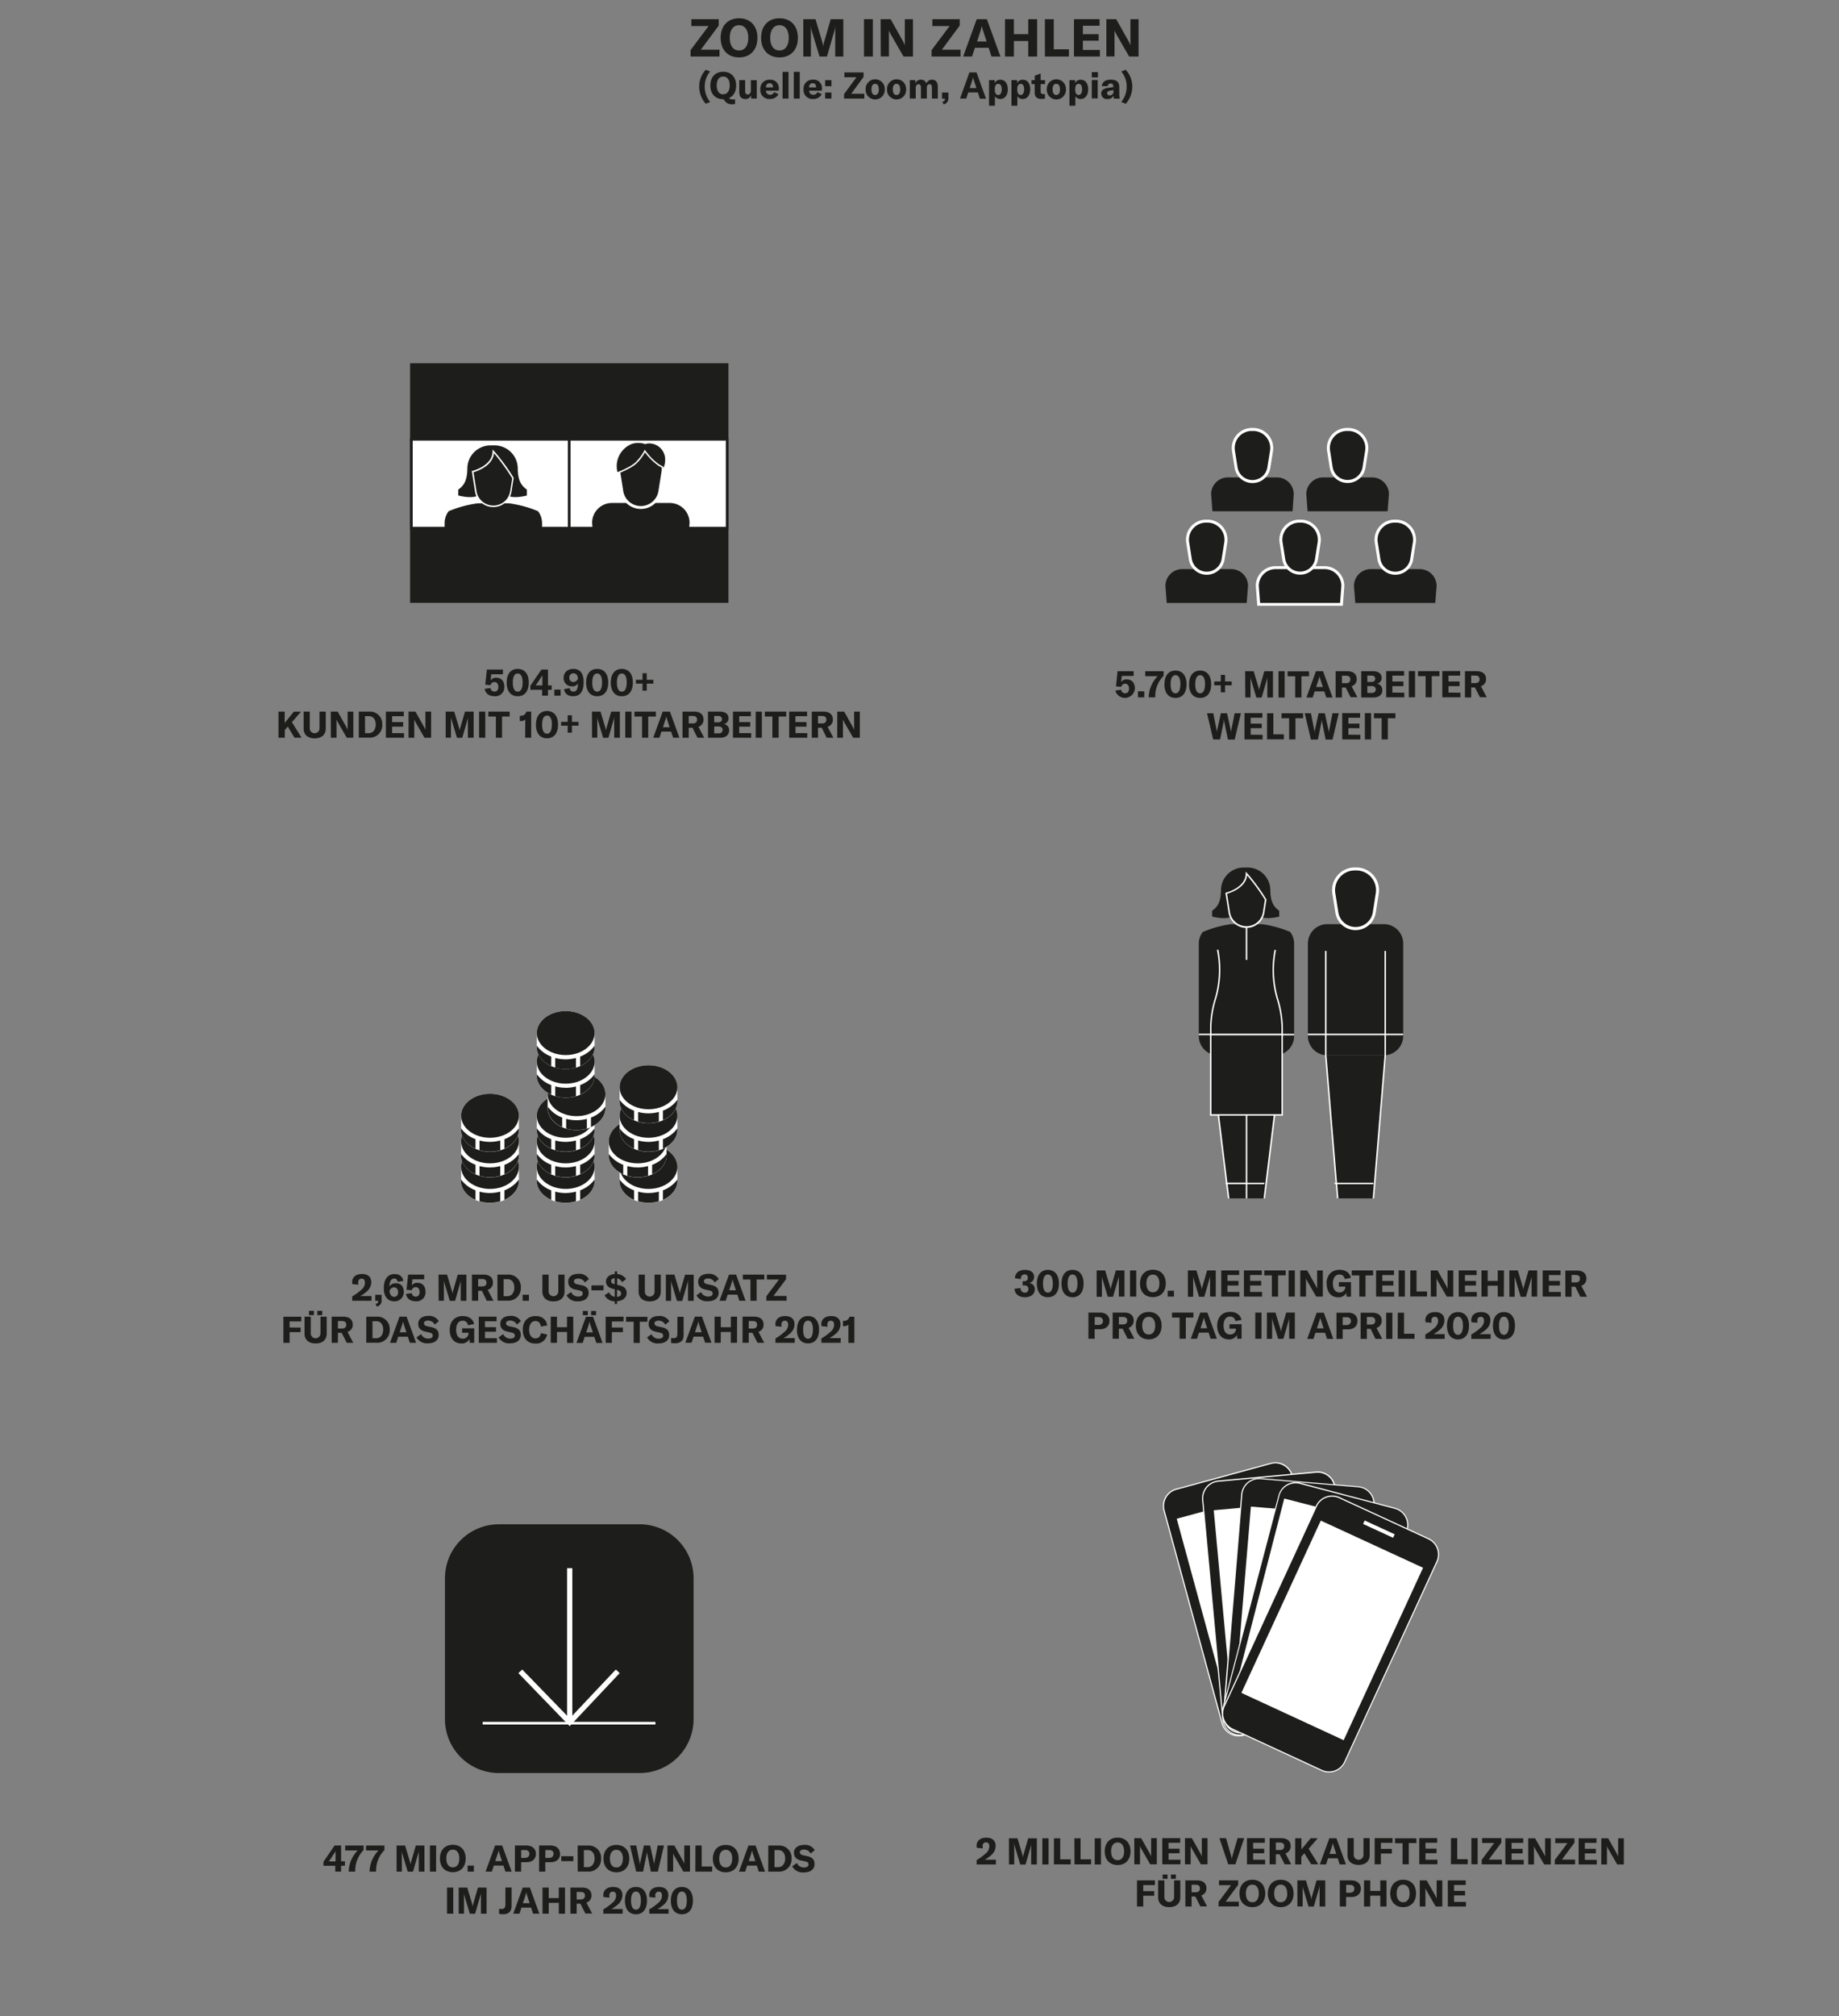 <svg xmlns="http://www.w3.org/2000/svg" xmlns:xlink="http://www.w3.org/1999/xlink" viewBox="0 0 700 767"><rect x="0" y="0" width="700" height="767" fill="#808080" stroke="none"/><defs><style>.cls-1{fill:none;}.cls-2{fill:#1d1d1b;}.cls-3{fill:#fff;}.cls-4{clip-path:url(#clip-path);}.cls-5{clip-path:url(#clip-path-3);}</style><clipPath id="clip-path"><rect class="cls-1" x="156.59" y="167.1" width="60.09" height="33.8"/></clipPath><clipPath id="clip-path-3"><rect class="cls-1" x="216.68" y="167.1" width="60.09" height="33.8"/></clipPath></defs><g id="Vg"><path class="cls-2" d="M184.5,262.07l2.2-.34a1.47,1.47,0,0,0,1.47,1.36c1,0,1.52-.66,1.52-1.76s-.54-1.87-1.48-1.87a1.48,1.48,0,0,0-1.49,1.19l-2-.18.6-5.77h6.12v1.79H187l-.26,2.33a2.44,2.44,0,0,1,2.14-1c1.93,0,3.09,1.3,3.09,3.43a3.4,3.4,0,0,1-3.75,3.6C186.16,264.86,184.78,263.81,184.5,262.07Zm8.37-2.41c0-3.28,1.55-5.2,4.19-5.2s4.2,1.92,4.2,5.2-1.56,5.2-4.2,5.2S192.87,262.94,192.87,259.66Zm6.06,0c0-2.24-.67-3.45-1.87-3.45s-1.87,1.21-1.87,3.45.68,3.45,1.87,3.45S198.93,261.9,198.93,259.66Zm9.65,2.75v2.24h-2.23v-2.24h-4.48v-1.52l4.22-6.19h2.49v6.05H210v1.66Zm-2.12-5.65h0a5,5,0,0,1-.56,1l-1.39,2.13a6.78,6.78,0,0,1-.64.85h2.59v-2.88C206.44,257.35,206.44,257.11,206.46,256.76Zm6.92,7.89H211v-2.3h2.4Zm8.78-5.16c0,3.31-1.19,5.37-4,5.37-1.91,0-3.2-.94-3.46-2.69l2.13-.38a1.43,1.43,0,0,0,1.43,1.32c1.24,0,1.74-1.17,1.75-3.1a2.46,2.46,0,0,1-2.18,1.07,3.05,3.05,0,0,1-3.28-3.23c0-2,1.42-3.39,3.7-3.39C220.77,254.46,222.16,256.16,222.16,259.49ZM220,258.15c-.06-1.1-.56-2-1.72-2a1.51,1.51,0,0,0-1.57,1.66,1.54,1.54,0,0,0,1.54,1.66A1.92,1.92,0,0,0,220,258.15Zm3.12,1.51c0-3.28,1.55-5.2,4.19-5.2s4.2,1.92,4.2,5.2-1.56,5.2-4.2,5.2S223.11,262.94,223.11,259.66Zm6.06,0c0-2.24-.67-3.45-1.87-3.45s-1.87,1.21-1.87,3.45.68,3.45,1.87,3.45S229.17,261.9,229.17,259.66Zm3.32,0c0-3.28,1.55-5.2,4.19-5.2s4.2,1.92,4.2,5.2-1.56,5.2-4.2,5.2S232.49,262.94,232.49,259.66Zm6.06,0c0-2.24-.67-3.45-1.87-3.45s-1.87,1.21-1.87,3.45.67,3.45,1.87,3.45S238.55,261.9,238.55,259.66Zm10.14.41h-2.52v2.66h-1.61v-2.66h-2.51v-1.46h2.51V256.1h1.61v2.51h2.52Z"/><path class="cls-2" d="M109.54,276.4l-1.13,1.32v2.93H106V270.7h2.37V275l3.51-4.28h2.71l-3.48,4,3.67,5.91h-2.69Zm8.37-5.7v6.38a1.85,1.85,0,1,0,3.7,0V270.7H124v6.48c0,2.26-1.57,3.71-4.22,3.71s-4.21-1.45-4.21-3.71V270.7Zm8,0h2.62l3.19,5.68a8.57,8.57,0,0,1,.6,1.29h0c0-.4,0-.8,0-1.28V270.7h2.17v9.95H132l-3.31-5.73a9.51,9.51,0,0,1-.59-1.22h0c0,.41,0,.83,0,1.32v5.63h-2.17Zm10.67,0h4a4.65,4.65,0,0,1,4.92,4.92,4.71,4.71,0,0,1-5,5h-3.93Zm3.83,8.21c1.69,0,2.61-1.51,2.61-3.29s-.87-3.18-2.58-3.18h-1.5v6.47Zm13.39,0v1.75h-6.91V270.7h6.81v1.75h-4.44v2.25h4.2v1.73h-4.2v2.47Zm1.72-8.2h2.62l3.19,5.68a8.57,8.57,0,0,1,.6,1.29h0c0-.4,0-.8,0-1.28V270.7h2.17v9.95h-2.52l-3.31-5.73a9.51,9.51,0,0,1-.59-1.22h0c0,.41,0,.83,0,1.32v5.63h-2.17Zm14.12,0h3.25l1.84,6.1a6.67,6.67,0,0,1,.24,1.2h0a7.44,7.44,0,0,1,.25-1.23L177,270.7h3.29v9.95H178.1v-6.78a10.51,10.51,0,0,1,.06-1.12h0a6.45,6.45,0,0,1-.21,1l-2,6.93h-2l-2.08-6.93a4.72,4.72,0,0,1-.21-1h0c0,.34,0,.72,0,1.11v6.78h-2Zm12.72,9.95V270.7h2.36v9.95ZM194,272.58h-2.9v8.07h-2.35v-8.07h-2.88V270.7H194Zm5.94,1.18a2.55,2.55,0,0,1-1.7.54h-.39v-2h.27a2.12,2.12,0,0,0,2.24-1.59h1.83v9.95H199.9Zm4.08,1.9c0-3.28,1.56-5.19,4.19-5.19s4.2,1.91,4.2,5.19-1.55,5.2-4.2,5.2S204,278.94,204,275.66Zm6.07,0c0-2.24-.67-3.44-1.88-3.44s-1.86,1.2-1.86,3.44.67,3.45,1.86,3.45S210.05,277.9,210.05,275.66Zm10.13.41h-2.52v2.66h-1.61v-2.66h-2.51v-1.46h2.51V272.1h1.61v2.51h2.52Zm5.11-5.37h3.25l1.84,6.1a6.55,6.55,0,0,1,.23,1.2h0a7.44,7.44,0,0,1,.25-1.23l1.75-6.07h3.3v9.95h-2.16v-6.78a8.41,8.41,0,0,1,.06-1.12h-.05a4.67,4.67,0,0,1-.21,1l-2,6.93h-2l-2.09-6.93a5.5,5.5,0,0,1-.21-1h0c0,.34.06.72.06,1.11v6.78h-2ZM238,280.65V270.7h2.37v9.95Zm11.64-8.07h-2.9v8.07h-2.35v-8.07H241.5V270.7h8.14Zm5.8,5.74h-3.67l-.76,2.33h-2.37l3.62-9.95H255l3.61,9.95h-2.38Zm-.55-1.66-.91-2.78a7.86,7.86,0,0,1-.36-1.4h0a8.75,8.75,0,0,1-.37,1.4l-.91,2.78Zm8.69.18h-1.43v3.81h-2.36V270.7h4.37c2.52,0,3.64,1.24,3.64,3.06a2.76,2.76,0,0,1-1.95,2.73l2.2,4.16h-2.56Zm-1.43-1.63h1.53c1.15,0,1.65-.56,1.65-1.45s-.49-1.39-1.65-1.39h-1.53Zm15.38,2.64c0,1.57-1.11,2.8-3.38,2.8h-4.66V270.7H274c2.27,0,3.31,1.11,3.31,2.57a2.23,2.23,0,0,1-1.8,2.2A2.24,2.24,0,0,1,277.53,277.85Zm-5.67-5.48v2.42h1.48c1.07,0,1.47-.54,1.47-1.21s-.45-1.21-1.47-1.21Zm3.2,5.28c0-.77-.51-1.29-1.51-1.29h-1.69V279h1.63C274.57,279,275.06,278.41,275.06,277.65Zm10.87,1.25v1.75H279V270.7h6.81v1.75h-4.44v2.25h4.2v1.73h-4.2v2.47Zm1.72,1.75V270.7H290v9.95Zm11.63-8.07h-2.89v8.07H294v-8.07h-2.88V270.7h8.13Zm8,6.32v1.75H300.4V270.7h6.81v1.75h-4.44v2.25H307v1.73h-4.2v2.47Zm5.51-2.06h-1.43v3.81H309V270.7h4.37c2.53,0,3.65,1.24,3.65,3.06a2.76,2.76,0,0,1-2,2.73l2.2,4.16h-2.56Zm-1.43-1.63h1.53c1.15,0,1.65-.56,1.65-1.45s-.49-1.39-1.65-1.39h-1.53Zm7.34-4.51h2.62l3.19,5.68a9.69,9.69,0,0,1,.6,1.29h0c0-.4,0-.8,0-1.28V270.7h2.17v9.95h-2.52l-3.31-5.73a9.51,9.51,0,0,1-.59-1.22h0c0,.41,0,.83,0,1.32v5.63h-2.17Z"/><path class="cls-2" d="M134.07,493.18a20.64,20.64,0,0,0,3.51-2.57,3.5,3.5,0,0,0,1.33-2.67c0-1-.44-1.52-1.26-1.52s-1.31.56-1.31,1.49a4.45,4.45,0,0,0,.1.8l-2.3-.21a3.58,3.58,0,0,1-.09-.77c0-1.88,1.43-3.08,3.72-3.08s3.55,1.13,3.55,3.12a4.71,4.71,0,0,1-1.75,3.57,13.24,13.24,0,0,1-2.42,1.7h4.26v1.79h-7.34Zm8.9,2.9c.82-.27,1-.59,1-1.22v0h-1.12v-2.3h2.4v2.17a2.19,2.19,0,0,1-1.83,2.3Zm10.72-4.63a3.44,3.44,0,0,1-3.6,3.59c-2.52,0-4-1.84-4-5,0-3.35,1.53-5.36,4-5.36,2,0,3.14.89,3.42,2.61l-2.13.34c-.16-.83-.61-1.26-1.33-1.26-1.1,0-1.76,1.09-1.82,3a2.69,2.69,0,0,1,2.42-1.19C152.54,488.11,153.69,489.39,153.69,491.45Zm-2.16.1c0-1.08-.6-1.81-1.53-1.81a1.83,1.83,0,0,0-1.73,1.4c.12,1.36.78,2.19,1.76,2.19S151.53,492.66,151.53,491.55Zm3,.7,2.2-.33a1.47,1.47,0,0,0,1.47,1.35c1,0,1.52-.65,1.52-1.76s-.54-1.86-1.48-1.86a1.47,1.47,0,0,0-1.49,1.19l-2-.19.6-5.77h6.12v1.8H157l-.26,2.32a2.44,2.44,0,0,1,2.14-1c1.93,0,3.09,1.3,3.09,3.43a3.4,3.4,0,0,1-3.75,3.6C156.2,495,154.82,494,154.54,492.25Zm12.39-7.37h3.25L172,491a6.67,6.67,0,0,1,.24,1.2h0a7.44,7.44,0,0,1,.25-1.23l1.75-6.07h3.29v9.95h-2.15v-6.78a10.49,10.49,0,0,1,.05-1.12h0a6.45,6.45,0,0,1-.21,1l-2,6.93h-2l-2.09-6.93a4.72,4.72,0,0,1-.21-1h0c0,.34.05.72.05,1.11v6.78h-2Zm16.5,6.14H182v3.81h-2.37v-9.95H184c2.52,0,3.64,1.24,3.64,3.06a2.76,2.76,0,0,1-2,2.73l2.2,4.16h-2.56ZM182,489.39h1.52c1.15,0,1.66-.56,1.66-1.45s-.49-1.39-1.66-1.39H182Zm7.33-4.51h4a4.64,4.64,0,0,1,4.92,4.92,4.71,4.71,0,0,1-4.94,5h-3.94Zm3.84,8.21c1.68,0,2.6-1.51,2.6-3.29s-.86-3.18-2.57-3.18h-1.5v6.47Zm8.16,1.74h-2.4v-2.3h2.4Zm7.49-9.95v6.38a1.85,1.85,0,1,0,3.7,0v-6.38h2.36v6.48c0,2.26-1.57,3.71-4.21,3.71s-4.22-1.45-4.22-3.71v-6.48Zm6.81,7.88,1.76-1.24a2.85,2.85,0,0,0,2.7,1.71c1,0,1.71-.35,1.71-1.13s-.44-1-1.44-1.24l-1.34-.28c-1.73-.37-2.74-1.31-2.74-3,0-1.82,1.48-3,3.88-3a4.2,4.2,0,0,1,4,2l-1.54,1.3A2.81,2.81,0,0,0,220,486.4c-.93,0-1.54.39-1.54,1s.4,1,1.45,1.2l1.44.31c1.76.39,2.72,1.23,2.72,2.94,0,1.89-1.46,3.2-4.07,3.2A4.58,4.58,0,0,1,215.64,492.76Zm14.08-3.8v1.89h-4.58V489Zm5.16,6.08v1H234v-1a4.37,4.37,0,0,1-3.88-2.28l1.69-1.14a2.91,2.91,0,0,0,2.19,1.72v-2.9l-.53-.11c-1.87-.42-2.81-1.4-2.81-2.87s1.28-2.66,3.34-2.79v-1h.92v1a4.38,4.38,0,0,1,3.39,1.89l-1.51,1.22a2.69,2.69,0,0,0-1.88-1.47v2.45l.61.14c2.08.47,3,1.35,3,3S237.1,494.89,234.88,495Zm-.92-6.49v-2.29c-.83.05-1.33.44-1.33,1.1S233,488.29,234,488.55Zm2.46,3.51c0-.76-.43-1.11-1.54-1.41v2.72C235.84,493.29,236.42,492.81,236.42,492.06Zm9.05-7.18v6.38a1.85,1.85,0,1,0,3.69,0v-6.38h2.37v6.48c0,2.26-1.57,3.71-4.21,3.71s-4.22-1.45-4.22-3.71v-6.48Zm8,0h3.25l1.84,6.1a6.55,6.55,0,0,1,.23,1.2h0A7.44,7.44,0,0,1,259,491l1.76-6.07h3.29v9.95h-2.16v-6.78a8.41,8.41,0,0,1,.06-1.12h-.05a4.67,4.67,0,0,1-.21,1l-2,6.93h-2l-2.09-6.93a5.5,5.5,0,0,1-.21-1h0c0,.34.06.72.06,1.11v6.78h-2Zm11.65,7.88,1.75-1.24a2.87,2.87,0,0,0,2.7,1.71c1,0,1.71-.35,1.71-1.13s-.43-1-1.44-1.24l-1.33-.28c-1.74-.37-2.75-1.31-2.75-3,0-1.82,1.49-3,3.88-3a4.19,4.19,0,0,1,3.95,2l-1.54,1.3a2.79,2.79,0,0,0-2.56-1.52c-.94,0-1.54.39-1.54,1s.39,1,1.44,1.2l1.44.31c1.77.39,2.72,1.23,2.72,2.94,0,1.89-1.46,3.2-4.06,3.2A4.57,4.57,0,0,1,265.08,492.76Zm15.56-.26H277l-.76,2.33h-2.37l3.62-9.95h2.7l3.61,9.95h-2.38Zm-.55-1.66-.91-2.78a7.86,7.86,0,0,1-.36-1.4h0a8.75,8.75,0,0,1-.37,1.4l-.91,2.78Zm10.82-4.08H288v8.07h-2.35v-8.07h-2.89v-1.88h8.14Zm5.56,0h-4.6v-1.84h7.3v1.71L294.41,493h5v1.82h-7.7v-1.71Z"/><path class="cls-2" d="M110.24,502.68V505h4.19v1.76h-4.19v4.09h-2.37v-9.94h6.81v1.79Zm8.05-1.79v6.37a1.85,1.85,0,1,0,3.7,0v-6.37h2.37v6.47c0,2.27-1.57,3.71-4.22,3.71s-4.22-1.44-4.22-3.71v-6.47Zm-.67-2.22h1.86v1.61h-1.86Zm3.18,0h1.86v1.61H120.8Zm9.25,8.35h-1.43v3.81h-2.36v-9.94h4.37c2.52,0,3.64,1.23,3.64,3.05a2.74,2.74,0,0,1-2,2.73l2.2,4.16H132Zm-1.43-1.62h1.53c1.15,0,1.65-.56,1.65-1.46s-.49-1.39-1.65-1.39h-1.53Zm10.8-4.51h4a4.64,4.64,0,0,1,4.92,4.91,4.71,4.71,0,0,1-5,5h-3.93Zm3.83,8.2c1.69,0,2.61-1.51,2.61-3.29s-.87-3.18-2.58-3.18h-1.5v6.47Zm12-.58h-3.67l-.76,2.32h-2.37l3.62-9.94h2.7l3.61,9.94H156Zm-.55-1.67-.91-2.77a9.2,9.2,0,0,1-.37-1.41h0a9.2,9.2,0,0,1-.37,1.41l-.91,2.77Zm3.85,1.92,1.75-1.23a2.87,2.87,0,0,0,2.7,1.7c1,0,1.71-.35,1.71-1.13s-.44-1-1.44-1.23l-1.33-.28c-1.74-.38-2.75-1.32-2.75-3,0-1.82,1.49-3,3.88-3a4.19,4.19,0,0,1,3.95,2l-1.54,1.31a2.78,2.78,0,0,0-2.56-1.53c-.94,0-1.54.39-1.54,1s.39,1,1.44,1.21l1.44.3c1.77.4,2.72,1.24,2.72,2.95,0,1.89-1.46,3.19-4.06,3.19A4.56,4.56,0,0,1,158.53,508.76Zm12.65-2.89c0-3.12,1.88-5.22,4.93-5.22,2.61,0,4,1.4,4.33,3.05l-2.34.44a1.91,1.91,0,0,0-2-1.71c-1.58,0-2.49,1.31-2.49,3.41s.85,3.41,2.52,3.41a2.1,2.1,0,0,0,2.2-2.05V507h-2.46V505.3h4.61v5.53H178.8l-.1-1.46a3.2,3.2,0,0,1-3.11,1.7C172.85,511.07,171.18,509,171.18,505.87Zm17.95,3.21v1.75h-6.9v-9.94H189v1.75H184.6v2.24h4.2v1.73h-4.2v2.47Zm.64-.32,1.75-1.23a2.89,2.89,0,0,0,2.71,1.7c1,0,1.71-.35,1.71-1.13s-.44-1-1.45-1.23l-1.33-.28c-1.73-.38-2.74-1.32-2.74-3,0-1.82,1.48-3,3.88-3a4.2,4.2,0,0,1,3.95,2l-1.54,1.31a2.8,2.8,0,0,0-2.57-1.53c-.93,0-1.54.39-1.54,1s.4,1,1.45,1.21l1.44.3c1.76.4,2.72,1.24,2.72,2.95,0,1.89-1.46,3.19-4.07,3.19A4.58,4.58,0,0,1,189.77,508.76Zm9.2-2.89c0-3.14,1.85-5.22,4.88-5.22,2.53,0,4.13,1.4,4.4,3.57l-2.4.42c-.14-1.32-.87-2.09-2.06-2.09-1.51,0-2.39,1.28-2.39,3.31s.89,3.29,2.46,3.29c1.11,0,1.85-.76,2-2l2.39.52a4.24,4.24,0,0,1-4.48,3.45C200.67,511.07,199,509,199,505.87Zm19.23,5h-2.37V506.7H212v4.13h-2.37v-9.94H212v4h3.82v-4h2.37Zm8-2.32h-3.67l-.76,2.32h-2.36l3.61-9.94h2.7l3.62,9.94H227Zm-2.49-8.23h-1.87v-1.61h1.87Zm1.94,6.56-.91-2.77a9.27,9.27,0,0,1-.36-1.41h0a9.27,9.27,0,0,1-.36,1.41l-.91,2.77Zm1.24-6.56H225v-1.61h1.87Zm6,2.4V505h4.19v1.76h-4.19v4.09h-2.37v-9.94h6.81v1.79Zm13.51.08h-2.9v8.07H241.2v-8.07h-2.89v-1.87h8.14Zm-.16,6,1.75-1.23a2.88,2.88,0,0,0,2.7,1.7c1,0,1.71-.35,1.71-1.13s-.43-1-1.44-1.23l-1.33-.28c-1.74-.38-2.75-1.32-2.75-3,0-1.82,1.49-3,3.88-3a4.22,4.22,0,0,1,4,2l-1.55,1.31a2.77,2.77,0,0,0-2.56-1.53c-.94,0-1.54.39-1.54,1s.39,1,1.44,1.21l1.45.3c1.76.4,2.71,1.24,2.71,2.95,0,1.89-1.45,3.19-4.06,3.19A4.58,4.58,0,0,1,246.29,508.76ZM256.92,511a7,7,0,0,1-1.47-.13V509a7.59,7.59,0,0,0,.95.07c.9,0,1.44-.42,1.44-1.58v-6.57h2.37v7C260.21,510.07,258.92,511,256.92,511Zm10.71-2.52H264l-.76,2.32h-2.36l3.61-9.94h2.7l3.62,9.94h-2.38Zm-.55-1.67-.91-2.77a9.27,9.27,0,0,1-.36-1.41h0a9.27,9.27,0,0,1-.36,1.41l-.91,2.77Zm13.46,4h-2.37V506.7h-3.82v4.13H272v-9.94h2.37v4h3.82v-4h2.37ZM286.4,507H285v3.81h-2.36v-9.94H287c2.52,0,3.64,1.23,3.64,3.05a2.74,2.74,0,0,1-1.95,2.73l2.2,4.16h-2.56ZM285,505.4h1.53c1.15,0,1.65-.56,1.65-1.46s-.49-1.39-1.65-1.39H285Zm10.17,3.78a20.51,20.51,0,0,0,3.51-2.57,3.49,3.49,0,0,0,1.33-2.67c0-1-.44-1.51-1.26-1.51s-1.31.56-1.31,1.48a5.28,5.28,0,0,0,.09.8l-2.29-.21a3.58,3.58,0,0,1-.09-.77c0-1.88,1.43-3.08,3.71-3.08s3.56,1.13,3.56,3.12a4.7,4.7,0,0,1-1.75,3.57,13.24,13.24,0,0,1-2.42,1.7h4.26v1.79h-7.34Zm8.21-3.34c0-3.27,1.56-5.19,4.19-5.19s4.2,1.92,4.2,5.19-1.55,5.2-4.2,5.2S303.35,509.12,303.35,505.84Zm6.07,0c0-2.24-.67-3.44-1.88-3.44s-1.86,1.2-1.86,3.44.67,3.45,1.86,3.45S309.42,508.09,309.42,505.84Zm3.2,3.34a20.63,20.63,0,0,0,3.52-2.57,3.52,3.52,0,0,0,1.33-2.67c0-1-.45-1.51-1.26-1.51s-1.32.56-1.32,1.48a4.35,4.35,0,0,0,.1.8l-2.3-.21a4.29,4.29,0,0,1-.08-.77c0-1.88,1.43-3.08,3.71-3.08s3.56,1.13,3.56,3.12a4.73,4.73,0,0,1-1.75,3.57,13.7,13.7,0,0,1-2.43,1.7H320v1.79h-7.34Zm10.29-5.24a2.52,2.52,0,0,1-1.69.55h-.39v-2h.26a2.11,2.11,0,0,0,2.24-1.58h1.84v9.94h-2.26Z"/><path class="cls-2" d="M129.84,709.78V712h-2.22v-2.24h-4.49v-1.51l4.22-6.19h2.49v6h1.46v1.65Zm-2.11-5.65h0a4.52,4.52,0,0,1-.56,1l-1.39,2.13a6.13,6.13,0,0,1-.64.86h2.59v-2.89C127.7,704.72,127.7,704.48,127.73,704.13Zm5,7.72a11.84,11.84,0,0,1,3.42-7.9h-4.75v-1.87h7v1.73a11.09,11.09,0,0,0-3.19,7.86V712h-2.47Zm7.94,0a11.84,11.84,0,0,1,3.42-7.9h-4.75v-1.87h7v1.73a11.09,11.09,0,0,0-3.19,7.86V712h-2.47Zm10.28-9.77h3.25l1.83,6.09a6.84,6.84,0,0,1,.24,1.2h0a7.44,7.44,0,0,1,.25-1.23l1.75-6.06h3.29V712h-2.15v-6.78a10.49,10.49,0,0,1,0-1.12h0a6.45,6.45,0,0,1-.21,1l-2,6.93h-2l-2.09-6.93a4.72,4.72,0,0,1-.21-1h0c0,.34.06.72.06,1.11V712h-2ZM163.65,712v-9.94H166V712Zm3.81-5c0-3.21,1.92-5.21,4.9-5.21s4.9,2,4.9,5.21-1.92,5.21-4.9,5.21S167.46,710.24,167.46,707.05Zm7.37,0c0-2.1-.91-3.36-2.47-3.36s-2.48,1.26-2.48,3.36.93,3.36,2.48,3.36S174.83,709.15,174.83,707.05Zm5.55,5H178v-2.3h2.39Zm11.25-2.32H188L187.2,712h-2.37l3.62-9.94h2.7l3.61,9.94h-2.38Zm-.55-1.67-.91-2.77a9.2,9.2,0,0,1-.37-1.41h0a9.2,9.2,0,0,1-.37,1.41L188.5,708ZM204,705.2c0,2-1.39,3.21-3.63,3.21h-2V712H196v-9.94h4.41C202.55,702.08,204,703.31,204,705.2Zm-2.48.07c0-.94-.6-1.49-1.67-1.49h-1.47v3h1.47C200.86,706.75,201.48,706.21,201.48,705.27Zm11.68-.07c0,2-1.39,3.21-3.63,3.21h-2V712h-2.37v-9.94h4.42C211.74,702.08,213.16,703.31,213.16,705.2Zm-2.48.07c0-.94-.6-1.49-1.67-1.49h-1.47v3H209C210.06,706.75,210.68,706.21,210.68,705.27Zm7.52.88V708h-4.59v-1.89Zm1.64-4.07h4a4.64,4.64,0,0,1,4.92,4.91,4.71,4.71,0,0,1-4.95,5h-3.94Zm3.84,8.2c1.68,0,2.61-1.51,2.61-3.29s-.87-3.18-2.58-3.18h-1.5v6.47Zm6-3.23c0-3.21,1.92-5.21,4.91-5.21s4.9,2,4.9,5.21-1.92,5.21-4.9,5.21S229.71,710.24,229.71,707.05Zm7.37,0c0-2.1-.91-3.36-2.46-3.36s-2.48,1.26-2.48,3.36.92,3.36,2.48,3.36S237.08,709.15,237.08,707.05Zm2.71-5h2.39l1.27,6.45a5,5,0,0,1,.08.83h.05a4.31,4.31,0,0,1,.11-.83l1.4-6.45h2.37l1.41,6.45a4.31,4.31,0,0,1,.11.83H249a5,5,0,0,1,.08-.83l1.27-6.45h2.39L250.4,712h-2.65l-1.37-6.75a5.17,5.17,0,0,1-.07-.73h-.06a5.09,5.09,0,0,1-.08.73L244.79,712h-2.63Zm14.26,0h2.62l3.19,5.67a9.69,9.69,0,0,1,.6,1.29h0c0-.39,0-.8,0-1.28v-5.68h2.17V712h-2.52l-3.31-5.73a9.51,9.51,0,0,1-.59-1.22h0c0,.41,0,.83,0,1.32V712h-2.17Zm10.66,0h2.37v8h4V712h-6.41Zm6.63,5c0-3.21,1.92-5.21,4.9-5.21s4.9,2,4.9,5.21-1.92,5.21-4.9,5.21S271.34,710.24,271.34,707.05Zm7.36,0c0-2.1-.91-3.36-2.46-3.36s-2.48,1.26-2.48,3.36.92,3.36,2.48,3.36S278.7,709.15,278.7,707.05Zm9.37,2.65H284.4l-.76,2.32h-2.36l3.61-9.94h2.7l3.62,9.94h-2.38Zm-.55-1.67-.91-2.77a9.27,9.27,0,0,1-.36-1.41h0a9.27,9.27,0,0,1-.36,1.41L285,708Zm4.9-5.95h4A4.63,4.63,0,0,1,301.3,707a4.7,4.7,0,0,1-4.94,5h-3.94Zm3.84,8.2c1.68,0,2.6-1.51,2.6-3.29s-.86-3.18-2.57-3.18h-1.5v6.47Zm5.3-.33,1.75-1.23a2.89,2.89,0,0,0,2.71,1.7c1,0,1.71-.35,1.71-1.13s-.44-1-1.45-1.23l-1.33-.28c-1.74-.38-2.74-1.32-2.74-3s1.48-2.95,3.88-2.95a4.2,4.2,0,0,1,4,2l-1.54,1.31a2.8,2.8,0,0,0-2.57-1.53c-.94,0-1.54.39-1.54,1s.39,1,1.44,1.21l1.45.3c1.76.4,2.71,1.24,2.71,3,0,1.89-1.45,3.19-4.06,3.19A4.58,4.58,0,0,1,301.56,710Z"/><path class="cls-2" d="M170.16,728v-9.94h2.37V728Zm4.44-9.94h3.25l1.83,6.09a6.93,6.93,0,0,1,.24,1.21h0a7.53,7.53,0,0,1,.25-1.24l1.75-6.06h3.29V728h-2.15v-6.78a10.61,10.61,0,0,1,0-1.12h0a5.42,5.42,0,0,1-.21,1l-2,6.93h-2l-2.09-6.93a4.78,4.78,0,0,1-.21-1h0c0,.33.06.71.06,1.1V728h-2Zm16.84,10.14a7,7,0,0,1-1.47-.13v-1.93a7.59,7.59,0,0,0,.95.07c.9,0,1.45-.42,1.45-1.58v-6.57h2.36v7C194.73,727.27,193.44,728.22,191.44,728.22Zm10.71-2.52h-3.67l-.75,2.32h-2.37l3.61-9.94h2.71l3.61,9.94h-2.38Zm-.54-1.67-.91-2.77a9.36,9.36,0,0,1-.37-1.4h0a9.36,9.36,0,0,1-.37,1.4L199,724Zm13.45,4H212.7v-4.13h-3.83V728H206.5v-9.94h2.37v4h3.83v-4h2.36Zm5.87-3.81H219.5V728h-2.37v-9.94h4.37c2.52,0,3.64,1.23,3.64,3a2.75,2.75,0,0,1-1.94,2.73l2.2,4.16h-2.57Zm-1.43-1.62H221c1.15,0,1.66-.56,1.66-1.46s-.49-1.39-1.66-1.39H219.5Zm10.16,3.78a21.19,21.19,0,0,0,3.52-2.56,3.54,3.54,0,0,0,1.33-2.68c0-1-.45-1.51-1.26-1.51s-1.32.56-1.32,1.48a4.35,4.35,0,0,0,.1.8l-2.3-.21a3.48,3.48,0,0,1-.08-.77c0-1.88,1.42-3.08,3.71-3.08s3.56,1.13,3.56,3.12a4.76,4.76,0,0,1-1.75,3.58,14.23,14.23,0,0,1-2.43,1.69H237V728h-7.34Zm8.22-3.33c0-3.28,1.55-5.2,4.19-5.2s4.2,1.92,4.2,5.2-1.56,5.19-4.2,5.19S237.88,726.31,237.88,723Zm6.06,0c0-2.24-.67-3.45-1.87-3.45s-1.87,1.21-1.87,3.45.67,3.44,1.87,3.44S243.94,725.28,243.94,723Zm3.21,3.33a21.06,21.06,0,0,0,3.51-2.56,3.54,3.54,0,0,0,1.33-2.68c0-1-.45-1.51-1.26-1.51s-1.32.56-1.32,1.48a5.43,5.43,0,0,0,.1.8l-2.29-.21a3.51,3.51,0,0,1-.09-.77c0-1.88,1.43-3.08,3.71-3.08S254.4,719,254.4,721a4.73,4.73,0,0,1-1.75,3.58,13.74,13.74,0,0,1-2.42,1.69h4.25V728h-7.33Zm8.21-3.33c0-3.28,1.56-5.2,4.19-5.2s4.2,1.92,4.2,5.2-1.55,5.19-4.2,5.19S255.36,726.31,255.36,723Zm6.07,0c0-2.24-.67-3.45-1.88-3.45s-1.86,1.21-1.86,3.45.67,3.44,1.86,3.44S261.43,725.28,261.43,723Z"/><rect class="cls-2" x="156.59" y="138.68" width="120.19" height="90.14"/><path class="cls-2" d="M277.28,229.33H156.09V138.18H277.28Zm-120.19-1H276.28V139.18H157.09Z"/><rect class="cls-3" x="156.59" y="167.1" width="60.09" height="33.8"/><path class="cls-2" d="M217.18,201.4H156.09V166.6h61.09Zm-60.09-1h59.09V167.6H157.09Z"/><rect class="cls-3" x="216.68" y="167.1" width="60.09" height="33.8"/><path class="cls-2" d="M277.28,201.4h-61.1V166.6h61.1Zm-60.1-1h59.1V167.6h-59.1Z"/><g class="cls-4"><path class="cls-2" d="M206.33,199a7.44,7.44,0,0,0-1.54-4.53,42.89,42.89,0,0,0-11.09-3H181.88a42.87,42.87,0,0,0-11.1,3,7.41,7.41,0,0,0-1.54,4.52v7.68h37.09Z"/></g><path class="cls-2" d="M187.62,170.58Zm12.93,17.9,0-2.23c-2-1.41-3.41-3.26-3.47-8v0a8.81,8.81,0,0,0-8.81-8.81h-1.57a8.8,8.8,0,0,0-8.8,8.81v0c-.06,4.75-1.49,6.6-3.46,8l0,2.23s4.51,1.32,7.3.17a6.74,6.74,0,0,0,12.19.19c2.8.77,6.71-.36,6.71-.36"/><g class="cls-4"><path class="cls-3" d="M187.79,192.89a7,7,0,0,1-7-6l-1.21-7.7.25-.06c.08,0,7.66-1.92,7.66-7.43v-.68l.48.48a74.74,74.74,0,0,1,7.53,10.24l0,.09,0,.11-.78,5A7,7,0,0,1,187.79,192.89Zm-7.55-13.24,1.13,7.19a6.5,6.5,0,0,0,12.84,0c.07-.46.66-4.16.77-4.86a81.54,81.54,0,0,0-6.94-9.56C187.53,177.27,181.55,179.27,180.24,179.65Z"/></g><g class="cls-5"><path class="cls-2" d="M262.48,198.88a7.55,7.55,0,0,0-7.55-7.54h-22a7.55,7.55,0,0,0-7.55,7.54l.59,7.64h35.92Z"/></g><path class="cls-2" d="M243.93,193.06a7.32,7.32,0,0,1-7.26-6.2l-1.17-7.44a8.24,8.24,0,0,1,8.14-9.52h.59a8.25,8.25,0,0,1,8.14,9.52l-1.18,7.44a7.31,7.31,0,0,1-7.26,6.2"/><path class="cls-3" d="M244.23,169.34h-.6a8.79,8.79,0,0,0-8.69,10.17l1.17,7.44a7.92,7.92,0,0,0,15.64,0l1.18-7.44a8.81,8.81,0,0,0-8.7-10.17m0,1.13a7.68,7.68,0,0,1,7.58,8.87l-1.18,7.43a6.78,6.78,0,0,1-13.4,0l-1.17-7.43a7.67,7.67,0,0,1,7.57-8.87Z"/><path class="cls-2" d="M235,179.44c1.69.68,3.89.24,5.75-.39a7.86,7.86,0,0,0,5.33-7.66,7.58,7.58,0,0,0-.42-2.32s-.05-.07-.07-.12a8,8,0,0,0-5.07-.08A9.1,9.1,0,0,0,235,179.44"/><path class="cls-2" d="M252.65,177.78a7.82,7.82,0,0,0,.53-3,6.08,6.08,0,0,0-6.25-6.09,3.62,3.62,0,0,0-1.39.3,5.85,5.85,0,0,0-.26,1.63c0,3.85,3.54,7.1,7.37,7.2"/><g class="cls-5"><path class="cls-3" d="M235.61,180l-.21-.53c.06,0,5.2-2,6.92-4a18.07,18.07,0,0,0,2.9-4l.22-.39.25.37c1.68,2.37,4.61,5.29,6.76,6l-.19.54c-2.15-.76-5-3.53-6.77-5.9a17.85,17.85,0,0,1-2.75,3.75C240.93,177.91,235.83,179.92,235.61,180Z"/></g><path class="cls-2" d="M243.5,674H189.86a20.05,20.05,0,0,1-20-20V600.36a20.05,20.05,0,0,1,20-20H243.5a20.05,20.05,0,0,1,20,20V654a20.05,20.05,0,0,1-20,20"/><path class="cls-2" d="M243.5,674.49H189.86A20.51,20.51,0,0,1,169.37,654V600.36a20.51,20.51,0,0,1,20.49-20.49H243.5A20.51,20.51,0,0,1,264,600.36V654A20.51,20.51,0,0,1,243.5,674.49Zm-53.64-93.62a19.52,19.52,0,0,0-19.49,19.49V654a19.51,19.51,0,0,0,19.49,19.49H243.5A19.51,19.51,0,0,0,263,654V600.36a19.51,19.51,0,0,0-19.49-19.49Z"/><rect class="cls-3" x="215.85" y="596.57" width="2" height="57.92"/><polygon class="cls-3" points="235.87 636.48 234.41 635.12 216.85 653.72 198.79 635.12 197.32 636.48 216.85 656.66 235.87 636.48"/><rect class="cls-3" x="183.72" y="655.03" width="65.76" height="1"/><path class="cls-3" d="M204.33,443.92c0-4.62,4.94-8.37,11-8.37s11,3.75,11,8.37v5.33c0,4.62-4.94,8.38-11,8.38s-11-3.76-11-8.38Z"/><path class="cls-2" d="M204.33,443.92c0,4.61,4.94,8.37,11,8.37s11-3.76,11-8.37-4.94-8.37-11-8.37-11,3.75-11,8.37"/><path class="cls-2" d="M209.83,452.82a11.88,11.88,0,0,1-5.5-4.13v.52c0,3.09,2.22,5.79,5.5,7.24Z"/><path class="cls-2" d="M220.83,452.82v3.63c3.28-1.45,5.5-4.15,5.5-7.24v-.52a11.88,11.88,0,0,1-5.5,4.13"/><path class="cls-2" d="M215.33,453.85a15.44,15.44,0,0,1-4-.53V457a14,14,0,0,0,7.9,0v-3.69a15.44,15.44,0,0,1-3.95.53"/><path class="cls-3" d="M175.52,443.92c0-4.62,4.94-8.37,11-8.37s11,3.75,11,8.37v5.33c0,4.62-4.94,8.38-11,8.38s-11-3.76-11-8.38Z"/><path class="cls-2" d="M175.52,443.92c0,4.61,4.94,8.37,11,8.37s11-3.76,11-8.37-4.94-8.37-11-8.37-11,3.75-11,8.37"/><path class="cls-2" d="M181,452.82a11.88,11.88,0,0,1-5.5-4.13v.52c0,3.09,2.22,5.79,5.5,7.24Z"/><path class="cls-2" d="M192,452.82v3.63c3.28-1.45,5.5-4.15,5.5-7.24v-.52a11.88,11.88,0,0,1-5.5,4.13"/><path class="cls-2" d="M186.52,453.85a15.44,15.44,0,0,1-4-.53V457a14,14,0,0,0,7.9,0v-3.69a15.44,15.44,0,0,1-3.95.53"/><path class="cls-3" d="M235.85,443.92c0-4.62,4.93-8.37,11-8.37s11,3.75,11,8.37v5.33c0,4.62-4.93,8.38-11,8.38s-11-3.76-11-8.38Z"/><path class="cls-2" d="M235.85,443.92c0,4.61,4.93,8.37,11,8.37s11-3.76,11-8.37-4.93-8.37-11-8.37-11,3.75-11,8.37"/><path class="cls-2" d="M241.35,452.82a11.83,11.83,0,0,1-5.5-4.13v.52c0,3.09,2.21,5.79,5.5,7.24Z"/><path class="cls-2" d="M252.34,452.82v3.63c3.28-1.45,5.5-4.15,5.5-7.24v-.52a11.83,11.83,0,0,1-5.5,4.13"/><path class="cls-2" d="M246.84,453.85a15.3,15.3,0,0,1-3.94-.53V457a13.94,13.94,0,0,0,7.89,0v-3.69a15.32,15.32,0,0,1-3.95.53"/><path class="cls-3" d="M204.33,434.19c0-4.61,4.94-8.37,11-8.37s11,3.76,11,8.37v5.33c0,4.62-4.94,8.38-11,8.38s-11-3.76-11-8.38Z"/><path class="cls-2" d="M204.33,434.19c0,4.61,4.94,8.37,11,8.37s11-3.76,11-8.37-4.94-8.37-11-8.37-11,3.76-11,8.37"/><path class="cls-2" d="M209.83,443.09a11.88,11.88,0,0,1-5.5-4.13v.52c0,3.09,2.22,5.79,5.5,7.24Z"/><path class="cls-2" d="M220.83,443.09v3.63c3.28-1.45,5.5-4.15,5.5-7.24V439a11.88,11.88,0,0,1-5.5,4.13"/><path class="cls-2" d="M215.33,444.12a15.44,15.44,0,0,1-4-.53v3.69a14,14,0,0,0,7.9,0v-3.69a15.44,15.44,0,0,1-3.95.53"/><path class="cls-3" d="M175.52,434.19c0-4.61,4.94-8.37,11-8.37s11,3.76,11,8.37v5.33c0,4.62-4.94,8.38-11,8.38s-11-3.76-11-8.38Z"/><path class="cls-2" d="M175.52,434.19c0,4.61,4.94,8.37,11,8.37s11-3.76,11-8.37-4.94-8.37-11-8.37-11,3.76-11,8.37"/><path class="cls-2" d="M181,443.09a11.88,11.88,0,0,1-5.5-4.13v.52c0,3.09,2.22,5.79,5.5,7.24Z"/><path class="cls-2" d="M192,443.09v3.63c3.28-1.45,5.5-4.15,5.5-7.24V439a11.88,11.88,0,0,1-5.5,4.13"/><path class="cls-2" d="M186.52,444.12a15.44,15.44,0,0,1-4-.53v3.69a14,14,0,0,0,7.9,0v-3.69a15.44,15.44,0,0,1-3.95.53"/><path class="cls-3" d="M231.73,434.19c0-4.61,4.94-8.37,11-8.37s11,3.76,11,8.37v5.33c0,4.62-4.93,8.38-11,8.38s-11-3.76-11-8.38Z"/><path class="cls-2" d="M231.73,434.19c0,4.61,4.94,8.37,11,8.37s11-3.76,11-8.37-4.93-8.37-11-8.37-11,3.76-11,8.37"/><path class="cls-2" d="M237.23,443.09a11.88,11.88,0,0,1-5.5-4.13v.52c0,3.09,2.22,5.79,5.5,7.24Z"/><path class="cls-2" d="M248.23,443.09v3.63c3.28-1.45,5.49-4.15,5.49-7.24V439a11.8,11.8,0,0,1-5.49,4.13"/><path class="cls-2" d="M242.73,444.12a15.38,15.38,0,0,1-3.95-.53v3.69a13.94,13.94,0,0,0,7.89,0v-3.69a15.3,15.3,0,0,1-3.94.53"/><path class="cls-3" d="M204.33,424.46c0-4.61,4.94-8.37,11-8.37s11,3.76,11,8.37v5.33c0,4.62-4.94,8.38-11,8.38s-11-3.76-11-8.38Z"/><path class="cls-2" d="M204.33,424.46c0,4.61,4.94,8.37,11,8.37s11-3.76,11-8.37-4.94-8.37-11-8.37-11,3.76-11,8.37"/><path class="cls-2" d="M209.83,433.36a11.88,11.88,0,0,1-5.5-4.13v.51c0,3.1,2.22,5.79,5.5,7.25Z"/><path class="cls-2" d="M220.83,433.36V437c3.28-1.46,5.5-4.15,5.5-7.25v-.51a11.88,11.88,0,0,1-5.5,4.13"/><path class="cls-2" d="M215.33,434.39a15.44,15.44,0,0,1-4-.53v3.69a14,14,0,0,0,7.9,0v-3.69a15.44,15.44,0,0,1-3.95.53"/><path class="cls-3" d="M175.52,424.46c0-4.61,4.94-8.37,11-8.37s11,3.76,11,8.37v5.33c0,4.62-4.94,8.38-11,8.38s-11-3.76-11-8.38Z"/><path class="cls-2" d="M175.52,424.46c0,4.61,4.94,8.37,11,8.37s11-3.76,11-8.37-4.94-8.37-11-8.37-11,3.76-11,8.37"/><path class="cls-2" d="M181,433.36a11.88,11.88,0,0,1-5.5-4.13v.51c0,3.1,2.22,5.79,5.5,7.25Z"/><path class="cls-2" d="M192,433.36V437c3.28-1.46,5.5-4.15,5.5-7.25v-.51a11.88,11.88,0,0,1-5.5,4.13"/><path class="cls-2" d="M186.52,434.39a15.44,15.44,0,0,1-4-.53v3.69a14,14,0,0,0,7.9,0v-3.69a15.44,15.44,0,0,1-3.95.53"/><path class="cls-3" d="M235.85,424.46c0-4.61,4.93-8.37,11-8.37s11,3.76,11,8.37v5.33c0,4.62-4.93,8.38-11,8.38s-11-3.76-11-8.38Z"/><path class="cls-2" d="M235.85,424.46c0,4.61,4.93,8.37,11,8.37s11-3.76,11-8.37-4.93-8.37-11-8.37-11,3.76-11,8.37"/><path class="cls-2" d="M241.35,433.36a11.83,11.83,0,0,1-5.5-4.13v.51c0,3.1,2.21,5.79,5.5,7.25Z"/><path class="cls-2" d="M252.34,433.36V437c3.28-1.46,5.5-4.15,5.5-7.25v-.51a11.83,11.83,0,0,1-5.5,4.13"/><path class="cls-2" d="M246.84,434.39a15.3,15.3,0,0,1-3.94-.53v3.69a13.94,13.94,0,0,0,7.89,0v-3.69a15.32,15.32,0,0,1-3.95.53"/><path class="cls-3" d="M235.85,413.61c0-4.61,4.93-8.37,11-8.37s11,3.76,11,8.37v5.33c0,4.62-4.93,8.38-11,8.38s-11-3.76-11-8.38Z"/><path class="cls-2" d="M235.85,413.61c0,4.61,4.93,8.37,11,8.37s11-3.76,11-8.37-4.93-8.37-11-8.37-11,3.76-11,8.37"/><path class="cls-2" d="M241.35,422.51a11.83,11.83,0,0,1-5.5-4.13v.52c0,3.09,2.21,5.79,5.5,7.24Z"/><path class="cls-2" d="M252.34,422.51v3.63c3.28-1.45,5.5-4.15,5.5-7.24v-.52a11.83,11.83,0,0,1-5.5,4.13"/><path class="cls-2" d="M246.84,423.54a15.3,15.3,0,0,1-3.94-.53v3.69a13.94,13.94,0,0,0,7.89,0V423a15.32,15.32,0,0,1-3.95.53"/><path class="cls-3" d="M208.45,416.23c0-4.62,4.93-8.37,11-8.37s11,3.75,11,8.37v5.33c0,4.62-4.93,8.37-11,8.37s-11-3.75-11-8.37Z"/><path class="cls-2" d="M208.45,416.23c0,4.61,4.93,8.37,11,8.37s11-3.76,11-8.37-4.93-8.37-11-8.37-11,3.75-11,8.37"/><path class="cls-2" d="M214,425.13a11.83,11.83,0,0,1-5.5-4.13v.51c0,3.1,2.22,5.79,5.5,7.25Z"/><path class="cls-2" d="M224.94,425.13v3.63c3.29-1.46,5.5-4.15,5.5-7.25V421a11.83,11.83,0,0,1-5.5,4.13"/><path class="cls-2" d="M219.45,426.15a15.32,15.32,0,0,1-3.95-.52v3.69a13.94,13.94,0,0,0,7.89,0v-3.69a15.3,15.3,0,0,1-3.94.52"/><path class="cls-3" d="M204.33,403.88c0-4.61,4.94-8.37,11-8.37s11,3.76,11,8.37v5.33c0,4.62-4.94,8.38-11,8.38s-11-3.76-11-8.38Z"/><path class="cls-2" d="M204.33,403.88c0,4.62,4.94,8.37,11,8.37s11-3.75,11-8.37-4.94-8.37-11-8.37-11,3.76-11,8.37"/><path class="cls-2" d="M209.83,412.78a11.88,11.88,0,0,1-5.5-4.13v.52c0,3.09,2.22,5.79,5.5,7.24Z"/><path class="cls-2" d="M220.83,412.78v3.63c3.28-1.45,5.5-4.15,5.5-7.24v-.52a11.88,11.88,0,0,1-5.5,4.13"/><path class="cls-2" d="M215.33,413.81a15.44,15.44,0,0,1-4-.53V417a14,14,0,0,0,7.9,0v-3.69a15.44,15.44,0,0,1-3.95.53"/><path class="cls-3" d="M204.33,393c0-4.61,4.94-8.37,11-8.37s11,3.76,11,8.37v5.33c0,4.62-4.94,8.38-11,8.38s-11-3.76-11-8.38Z"/><path class="cls-2" d="M204.33,393c0,4.61,4.94,8.37,11,8.37s11-3.76,11-8.37-4.94-8.37-11-8.37-11,3.76-11,8.37"/><path class="cls-2" d="M209.83,401.93a11.88,11.88,0,0,1-5.5-4.13v.52c0,3.09,2.22,5.79,5.5,7.24Z"/><path class="cls-2" d="M220.83,401.93v3.63c3.28-1.45,5.5-4.15,5.5-7.24v-.52a11.88,11.88,0,0,1-5.5,4.13"/><path class="cls-2" d="M215.33,403a15.44,15.44,0,0,1-4-.53v3.69a14,14,0,0,0,7.9,0v-3.69a15.44,15.44,0,0,1-3.95.53"/><path class="cls-2" d="M424.56,262.71l2.2-.34a1.47,1.47,0,0,0,1.47,1.36c1,0,1.53-.66,1.53-1.76s-.55-1.87-1.49-1.87a1.47,1.47,0,0,0-1.48,1.19l-2-.18.6-5.77h6.12v1.79H427l-.26,2.33a2.42,2.42,0,0,1,2.14-1c1.93,0,3.1,1.31,3.1,3.44a3.79,3.79,0,0,1-7.44.81Zm11,2.58h-2.4V263h2.4Zm1.69-.17a11.84,11.84,0,0,1,3.42-7.9h-4.75v-1.88h7v1.74a11.06,11.06,0,0,0-3.19,7.86v.35h-2.47Zm6-4.82c0-3.28,1.56-5.2,4.19-5.2s4.2,1.92,4.2,5.2-1.55,5.2-4.2,5.2S443.22,263.58,443.22,260.3Zm6.07,0c0-2.24-.68-3.45-1.88-3.45s-1.86,1.21-1.86,3.45.67,3.44,1.86,3.44S449.29,262.54,449.29,260.3Zm3.31,0c0-3.28,1.56-5.2,4.19-5.2s4.2,1.92,4.2,5.2-1.55,5.2-4.2,5.2S452.6,263.58,452.6,260.3Zm6.07,0c0-2.24-.68-3.45-1.88-3.45s-1.86,1.21-1.86,3.45.67,3.44,1.86,3.44S458.67,262.54,458.67,260.3Zm10.13.4h-2.52v2.67h-1.61V260.7h-2.51v-1.45h2.51v-2.51h1.61v2.51h2.52Zm5.11-5.36h3.25l1.83,6.09a6.93,6.93,0,0,1,.24,1.21h0a7.44,7.44,0,0,1,.25-1.23l1.75-6.07h3.29v10H482.4v-6.78a10.68,10.68,0,0,1,.05-1.13h0a5.06,5.06,0,0,1-.21,1l-2,6.94h-2l-2.09-6.94a4.49,4.49,0,0,1-.21-1h0c0,.34.06.71.06,1.11v6.78h-2Zm12.71,10v-10H489v10Zm11.64-8.07h-2.9v8.07H493v-8.07h-2.89v-1.88h8.14Zm5.79,5.74h-3.67l-.75,2.33h-2.37l3.61-10h2.71l3.61,10h-2.38Zm-.54-1.67-.91-2.77a8.75,8.75,0,0,1-.37-1.4h0a7.86,7.86,0,0,1-.36,1.4l-.91,2.77Zm8.69.19h-1.43v3.81H508.4v-10h4.37c2.52,0,3.65,1.23,3.65,3a2.76,2.76,0,0,1-1.95,2.74l2.2,4.16H514.1Zm-1.43-1.63h1.53c1.15,0,1.65-.56,1.65-1.46s-.49-1.38-1.65-1.38h-1.53Zm15.38,2.63c0,1.57-1.11,2.81-3.38,2.81h-4.66v-10h4.48c2.27,0,3.3,1.11,3.3,2.56a2.22,2.22,0,0,1-1.79,2.2A2.25,2.25,0,0,1,526.15,262.48ZM520.47,257v2.42H522c1.06,0,1.47-.55,1.47-1.22S523,257,522,257Zm3.21,5.28c0-.77-.52-1.29-1.51-1.29h-1.7v2.62h1.64C523.19,263.62,523.68,263,523.68,262.29Zm10.86,1.24v1.76h-6.9v-10h6.81v1.75H530v2.24h4.2v1.74H530v2.46Zm1.72,1.76v-10h2.37v10Zm11.64-8.07H545v8.07h-2.35v-8.07h-2.89v-1.88h8.14Zm8,6.31v1.76H549v-10h6.8v1.75h-4.44v2.24h4.21v1.74h-4.21v2.46Zm5.52-2H560v3.81h-2.37v-10H562c2.52,0,3.64,1.23,3.64,3a2.77,2.77,0,0,1-1.94,2.74l2.2,4.16h-2.57ZM560,259.85h1.52c1.15,0,1.66-.56,1.66-1.46s-.49-1.38-1.66-1.38H560Z"/><path class="cls-2" d="M459.45,271.34h2.38l1.27,6.46a6.55,6.55,0,0,1,.09.83h0a4.31,4.31,0,0,1,.11-.83l1.4-6.46h2.37l1.41,6.46a5.36,5.36,0,0,1,.12.83h0a6.44,6.44,0,0,1,.08-.83l1.28-6.46h2.38l-2.37,10H467.4L466,274.54a5.48,5.48,0,0,1-.07-.73h-.06a5.43,5.43,0,0,1-.08.73l-1.37,6.75h-2.64Z"/><path class="cls-2" d="M480.61,279.54v1.75H473.7v-10h6.81v1.75h-4.44v2.24h4.2v1.74h-4.2v2.47Z"/><path class="cls-2" d="M482.32,271.34h2.37v8h4v1.92h-6.4Z"/><path class="cls-2" d="M496,273.22h-2.9v8.07H490.7v-8.07h-2.89v-1.88H496Z"/><path class="cls-2" d="M496.64,271.34H499l1.27,6.46a5,5,0,0,1,.08.83h.05a4.31,4.31,0,0,1,.11-.83l1.4-6.46h2.37l1.41,6.46a4.31,4.31,0,0,1,.11.83h.05a5,5,0,0,1,.08-.83l1.27-6.46h2.39l-2.37,10H504.6l-1.37-6.75a5.48,5.48,0,0,1-.07-.73h-.06a5.43,5.43,0,0,1-.08.73l-1.38,6.75H499Z"/><path class="cls-2" d="M517.8,279.54v1.75h-6.9v-10h6.81v1.75h-4.45v2.24h4.21v1.74h-4.21v2.47Z"/><path class="cls-2" d="M519.52,281.29v-10h2.37v10Z"/><path class="cls-2" d="M531.16,273.22h-2.9v8.07h-2.35v-8.07H523v-1.88h8.14Z"/><path class="cls-2" d="M386.2,490.24l2.28-.23a1.55,1.55,0,0,0,1.57,1.74,1.27,1.27,0,0,0,1.4-1.42c0-.89-.53-1.36-1.68-1.36h-.52v-1.54h.51c1,0,1.48-.5,1.48-1.35A1.17,1.17,0,0,0,390,484.8c-.91,0-1.43.66-1.43,1.77l-2.22-.3c0-1.95,1.45-3.18,3.76-3.18s3.51,1,3.51,2.72a2.33,2.33,0,0,1-1.95,2.28,2.29,2.29,0,0,1,2.21,2.4c0,1.85-1.48,3-3.79,3S386.23,492.22,386.2,490.24Zm8.48-1.95c0-3.28,1.56-5.2,4.19-5.2s4.2,1.92,4.2,5.2-1.55,5.2-4.2,5.2S394.68,491.57,394.68,488.29Zm6.07,0c0-2.24-.67-3.45-1.88-3.45s-1.86,1.21-1.86,3.45.67,3.44,1.86,3.44S400.75,490.53,400.75,488.29Zm3.31,0c0-3.28,1.56-5.2,4.19-5.2s4.2,1.92,4.2,5.2-1.55,5.2-4.2,5.2S404.06,491.57,404.06,488.29Zm6.07,0c0-2.24-.67-3.45-1.88-3.45s-1.86,1.21-1.86,3.45.67,3.44,1.86,3.44S410.13,490.53,410.13,488.29Zm7.29-5h3.25l1.83,6.09a6.93,6.93,0,0,1,.24,1.21h0a7.44,7.44,0,0,1,.25-1.23l1.75-6.07h3.29v9.95h-2.15V486.5a10.38,10.38,0,0,1,0-1.12h0a5.13,5.13,0,0,1-.21,1l-2,6.94h-2l-2.09-6.94a4.49,4.49,0,0,1-.21-.95h0c0,.34.06.71.06,1.11v6.78h-2Zm12.71,9.95v-9.95h2.37v9.95Zm3.81-5c0-3.21,1.92-5.21,4.9-5.21s4.9,2,4.9,5.21-1.92,5.21-4.9,5.21S433.94,491.5,433.94,488.3Zm7.37,0c0-2.1-.91-3.36-2.47-3.36s-2.48,1.26-2.48,3.36.93,3.36,2.48,3.36S441.31,490.4,441.31,488.3Zm5.55,5h-2.39V491h2.39Zm5.29-9.95h3.25l1.84,6.09a6.8,6.8,0,0,1,.23,1.21h0a7.44,7.44,0,0,1,.25-1.23l1.76-6.07h3.29v9.95h-2.16V486.5a8.32,8.32,0,0,1,.06-1.12h-.05a4.44,4.44,0,0,1-.21,1l-2,6.94h-2l-2.09-6.94a5.21,5.21,0,0,1-.21-.95h0c0,.34.06.71.06,1.11v6.78h-2Zm19.62,8.19v1.76h-6.91v-9.95h6.81v1.75h-4.44v2.24h4.2v1.74h-4.2v2.46Zm8.62,0v1.76h-6.9v-9.95h6.81v1.75h-4.45v2.24h4.21v1.74h-4.21v2.46Zm9-6.31h-2.9v8.07h-2.36v-8.07h-2.88v-1.88h8.14Zm1.11,8.07v-9.95h2.37v9.95Zm4.44-9.95h2.62l3.19,5.67a10.47,10.47,0,0,1,.61,1.29h0c0-.39,0-.8,0-1.27v-5.69h2.17v9.95H501l-3.31-5.73a10,10,0,0,1-.58-1.22h0c0,.4,0,.82,0,1.31v5.64h-2.17Zm10,5c0-3.13,1.88-5.23,4.93-5.23,2.6,0,4,1.4,4.33,3.06l-2.34.43a1.92,1.92,0,0,0-2-1.71c-1.59,0-2.5,1.32-2.5,3.42s.86,3.4,2.52,3.4a2.09,2.09,0,0,0,2.2-2v-.21h-2.45v-1.7h4.61v5.54h-1.68l-.1-1.46a3.21,3.21,0,0,1-3.11,1.69C506.63,493.51,505,491.47,505,488.32Zm17.73-3.11h-2.9v8.07h-2.36v-8.07h-2.88v-1.88h8.14Zm8,6.31v1.76H523.8v-9.95h6.81v1.75h-4.44v2.24h4.2v1.74h-4.2v2.46Zm1.72,1.76v-9.95h2.36v9.95Zm4.44-9.95h2.36v8h4v1.92h-6.4Zm7.75,0h2.62l3.19,5.67a10.47,10.47,0,0,1,.61,1.29h0c0-.39,0-.8,0-1.27v-5.69h2.17v9.95H550.7l-3.31-5.73a10,10,0,0,1-.58-1.22h0c0,.4,0,.82,0,1.31v5.64h-2.17Zm17.57,8.19v1.76h-6.9v-9.95h6.81v1.75h-4.44v2.24h4.2v1.74h-4.2v2.46Zm10.28,1.76H570.1v-4.14h-3.82v4.14h-2.37v-9.95h2.37v4h3.82v-4h2.37Zm2.07-9.95h3.25l1.83,6.09a6.93,6.93,0,0,1,.24,1.21h0a7.44,7.44,0,0,1,.25-1.23l1.75-6.07h3.29v9.95H583V486.5a10.38,10.38,0,0,1,.05-1.12h0a6.07,6.07,0,0,1-.21,1l-2,6.94h-2l-2.09-6.94a4.49,4.49,0,0,1-.21-.95h0c0,.34,0,.71,0,1.11v6.78h-2Zm19.62,8.19v1.76h-6.91v-9.95h6.81v1.75h-4.44v2.24h4.2v1.74h-4.2v2.46Zm5.51-2h-1.43v3.81h-2.37v-9.95h4.37c2.53,0,3.65,1.23,3.65,3.05a2.76,2.76,0,0,1-1.95,2.74l2.2,4.16h-2.57Zm-1.43-1.63h1.53c1.15,0,1.65-.56,1.65-1.46s-.49-1.38-1.65-1.38h-1.53Z"/><path class="cls-2" d="M422.31,502.46c0,2-1.39,3.2-3.63,3.2h-2v3.62h-2.37v-9.95h4.42C420.89,499.33,422.31,500.56,422.31,502.46Zm-2.48.07c0-.94-.6-1.49-1.67-1.49h-1.47v3h1.47C419.21,504,419.83,503.46,419.83,502.53Zm7.49,2.94h-1.43v3.81h-2.37v-9.95h4.37c2.52,0,3.64,1.23,3.64,3.06a2.75,2.75,0,0,1-1.94,2.73l2.2,4.16h-2.57Zm-1.43-1.63h1.53c1.15,0,1.65-.56,1.65-1.45s-.49-1.39-1.65-1.39h-1.53Zm6.47.46c0-3.2,1.92-5.21,4.9-5.21s4.9,2,4.9,5.21-1.92,5.22-4.9,5.22S432.36,507.5,432.36,504.3Zm7.36,0c0-2.1-.91-3.36-2.46-3.36s-2.48,1.26-2.48,3.36.92,3.37,2.48,3.37S439.72,506.41,439.72,504.3Zm14.54-3.09h-2.9v8.07H449v-8.07h-2.88v-1.88h8.14Zm5.79,5.74h-3.67l-.75,2.33h-2.37l3.61-9.95h2.71l3.61,9.95h-2.38Zm-.54-1.66-.92-2.78a8.83,8.83,0,0,1-.36-1.4h0a8.83,8.83,0,0,1-.36,1.4l-.91,2.78Zm3.8-1c0-3.13,1.88-5.23,4.93-5.23,2.61,0,4,1.4,4.33,3.06l-2.34.43a1.91,1.91,0,0,0-2-1.71c-1.59,0-2.5,1.32-2.5,3.42s.86,3.4,2.52,3.4a2.09,2.09,0,0,0,2.2-2v-.21H468v-1.7h4.61v5.54h-1.68l-.1-1.46a3.2,3.2,0,0,1-3.11,1.7C465,509.52,463.31,507.47,463.31,504.32Zm14.5,5v-9.95h2.37v9.95Zm4.44-9.95h3.25l1.84,6.1a6.55,6.55,0,0,1,.23,1.2h0a7.59,7.59,0,0,1,.26-1.23l1.75-6.07h3.29v9.95h-2.16V502.5a8.41,8.41,0,0,1,.06-1.12h-.05a4.44,4.44,0,0,1-.21,1l-2,6.94h-2l-2.08-6.94a4,4,0,0,1-.21-.95h-.05c0,.34.06.72.06,1.11v6.78h-2ZM504.38,507h-3.67l-.76,2.33h-2.37l3.62-9.95h2.7l3.61,9.95h-2.38Zm-.55-1.66-.91-2.78a8.75,8.75,0,0,1-.37-1.4h0a8.75,8.75,0,0,1-.37,1.4l-.91,2.78Zm12.88-2.83c0,2-1.39,3.2-3.63,3.2h-2v3.62h-2.36v-9.95h4.41C515.3,499.33,516.71,500.56,516.71,502.46Zm-2.48.07c0-.94-.6-1.49-1.67-1.49h-1.47v3h1.47C513.61,504,514.23,503.46,514.23,502.53Zm7.49,2.94h-1.43v3.81h-2.37v-9.95h4.37c2.53,0,3.65,1.23,3.65,3.06a2.76,2.76,0,0,1-2,2.73l2.2,4.16h-2.57Zm-1.43-1.63h1.53c1.15,0,1.65-.56,1.65-1.45S523,501,521.82,501h-1.53Zm7.34,5.44v-9.95H530v9.95Zm4.43-9.95h2.37v8h4v1.92h-6.41Zm10.5,8.29a21.19,21.19,0,0,0,3.52-2.56,3.53,3.53,0,0,0,1.33-2.67c0-1-.45-1.52-1.26-1.52s-1.32.56-1.32,1.49a4.45,4.45,0,0,0,.1.8l-2.3-.21a4.38,4.38,0,0,1-.08-.77c0-1.88,1.43-3.09,3.71-3.09s3.56,1.14,3.56,3.13a4.71,4.71,0,0,1-1.75,3.57,13.58,13.58,0,0,1-2.42,1.69h4.25v1.8h-7.34Zm8.22-3.33c0-3.28,1.56-5.2,4.19-5.2s4.2,1.92,4.2,5.2-1.55,5.2-4.2,5.2S550.78,507.57,550.78,504.29Zm6.07,0c0-2.24-.68-3.45-1.88-3.45s-1.86,1.21-1.86,3.45.67,3.45,1.86,3.45S556.85,506.53,556.85,504.29Zm3.2,3.33a20.65,20.65,0,0,0,3.51-2.56,3.5,3.5,0,0,0,1.33-2.67c0-1-.44-1.52-1.26-1.52s-1.31.56-1.31,1.49a4.45,4.45,0,0,0,.1.8l-2.3-.21a3.65,3.65,0,0,1-.09-.77c0-1.88,1.43-3.09,3.72-3.09s3.55,1.14,3.55,3.13a4.71,4.71,0,0,1-1.75,3.57,13.23,13.23,0,0,1-2.42,1.69h4.26v1.8h-7.34Zm8.22-3.33c0-3.28,1.55-5.2,4.18-5.2s4.21,1.92,4.21,5.2-1.56,5.2-4.21,5.2S568.27,507.57,568.27,504.29Zm6.06,0c0-2.24-.67-3.45-1.88-3.45s-1.86,1.21-1.86,3.45.67,3.45,1.86,3.45S574.33,506.53,574.33,504.29Z"/><path class="cls-2" d="M371.74,707.61a21.06,21.06,0,0,0,3.51-2.56,3.53,3.53,0,0,0,1.33-2.67c0-1-.45-1.52-1.26-1.52s-1.31.56-1.31,1.49a5.42,5.42,0,0,0,.09.8l-2.29-.21a3.65,3.65,0,0,1-.09-.77c0-1.88,1.43-3.09,3.71-3.09s3.56,1.14,3.56,3.13a4.71,4.71,0,0,1-1.75,3.57,13.23,13.23,0,0,1-2.42,1.69h4.26v1.8h-7.34Zm12.3-8.29h3.25l1.84,6.1a7.67,7.67,0,0,1,.24,1.2h0a8.85,8.85,0,0,1,.26-1.23l1.75-6.07h3.29v9.95h-2.16v-6.78a10.51,10.51,0,0,1,.06-1.12h0a6.07,6.07,0,0,1-.21,1l-2,6.94h-2l-2.08-6.94a4,4,0,0,1-.21-1H386c0,.34.06.72.06,1.11v6.78h-2Zm12.71,9.95v-9.95h2.37v9.95Zm4.44-9.95h2.37v8h4v1.92h-6.4Zm7.76,0h2.36v8h4v1.92H409Zm7.75,9.95v-9.95h2.37v9.95Zm3.81-5c0-3.2,1.92-5.21,4.9-5.21s4.91,2,4.91,5.21-1.92,5.22-4.91,5.22S420.51,707.49,420.51,704.29Zm7.37,0c0-2.1-.91-3.36-2.47-3.36s-2.48,1.26-2.48,3.36.93,3.37,2.48,3.37S427.88,706.4,427.88,704.29Zm3.87-5h2.62l3.2,5.67a12.93,12.93,0,0,1,.6,1.29h0c0-.39,0-.79,0-1.27v-5.69h2.17v9.95h-2.52l-3.3-5.73a8.86,8.86,0,0,1-.59-1.22h0c0,.41,0,.83,0,1.32v5.63h-2.17Zm17.58,8.2v1.75h-6.91v-9.95h6.81v1.75h-4.44v2.24H449v1.74h-4.2v2.47Zm1.72-8.2h2.61l3.2,5.67a12.93,12.93,0,0,1,.6,1.29h0c0-.39,0-.79,0-1.27v-5.69h2.18v9.95h-2.53l-3.3-5.73a10.19,10.19,0,0,1-.59-1.22h0c0,.41,0,.83,0,1.32v5.63h-2.17Zm13.11,0h2.52l1.85,6.42a7.86,7.86,0,0,1,.31,1.37h.06a8,8,0,0,1,.32-1.37l1.85-6.42h2.52l-3.35,9.95h-2.73Zm17.39,8.2v1.75h-6.9v-9.95h6.81v1.75H477v2.24h4.2v1.74H477v2.47Zm5.52-2.06h-1.43v3.81h-2.37v-9.95h4.37c2.52,0,3.65,1.23,3.65,3.06a2.76,2.76,0,0,1-2,2.73l2.2,4.16H489Zm-1.43-1.63h1.53c1.15,0,1.65-.56,1.65-1.45s-.49-1.39-1.65-1.39h-1.53ZM496.48,705l-1.14,1.32v2.93H493v-9.95h2.37v4.27l3.52-4.27h2.7l-3.47,4,3.67,5.91h-2.69Zm12.69,1.92H505.5l-.75,2.33h-2.37l3.62-9.95h2.7l3.61,9.95h-2.38Zm-.54-1.66-.91-2.78a8.75,8.75,0,0,1-.37-1.4h0a8.75,8.75,0,0,1-.37,1.4l-.91,2.78Zm6.66-6v6.38a1.85,1.85,0,1,0,3.7,0v-6.38h2.37v6.47c0,2.27-1.57,3.72-4.22,3.72s-4.22-1.45-4.22-3.72v-6.47Zm10.33,1.79v2.3h4.19v1.77h-4.19v4.09h-2.36v-9.95h6.8v1.79Zm13.52.09h-2.9v8.07h-2.36V701.2H531v-1.88h8.14Zm8,6.32v1.75h-6.91v-9.95h6.81v1.75h-4.44v2.24h4.2v1.74h-4.2v2.47Zm5.17-8.2h2.37v8h4v1.92h-6.4Zm7.76,9.95v-9.95h2.37v9.95Zm8.68-8.11h-4.59v-1.84h7.3V701l-4.77,6.42h5v1.82H564v-1.71ZM580,707.52v1.75H573v-9.95h6.81v1.75h-4.44v2.24h4.2v1.74h-4.2v2.47Zm1.71-8.2h2.62l3.2,5.67a12.93,12.93,0,0,1,.6,1.29h0c0-.39,0-.79,0-1.27v-5.69h2.17v9.95h-2.52l-3.3-5.73a8.86,8.86,0,0,1-.59-1.22h0c0,.41,0,.83,0,1.32v5.63h-2.17Zm14.92,1.84H592v-1.84h7.3V701l-4.76,6.42h5v1.82h-7.71v-1.71Zm11.17,6.36v1.75h-6.91v-9.95h6.81v1.75h-4.44v2.24h4.2v1.74h-4.2v2.47Zm1.72-8.2h2.62l3.19,5.67a11,11,0,0,1,.6,1.29h0c0-.39,0-.79,0-1.27v-5.69h2.17v9.95h-2.52l-3.31-5.73a10.19,10.19,0,0,1-.59-1.22h0c0,.41,0,.83,0,1.32v5.63h-2.17Z"/><path class="cls-2" d="M435.16,717.12v2.3h4.19v1.76h-4.19v4.09h-2.37v-9.94h6.81v1.79Z"/><path class="cls-2" d="M443.21,715.33v6.37a1.85,1.85,0,1,0,3.7,0v-6.37h2.36v6.47c0,2.27-1.56,3.71-4.21,3.71s-4.22-1.44-4.22-3.71v-6.47Zm-.67-2.22h1.86v1.61h-1.86Zm3.18,0h1.86v1.61h-1.86Z"/><path class="cls-2" d="M455,721.46h-1.43v3.81h-2.37v-9.94h4.37c2.53,0,3.65,1.23,3.65,3a2.75,2.75,0,0,1-1.95,2.73l2.2,4.16h-2.57Zm-1.43-1.62h1.53c1.15,0,1.65-.56,1.65-1.46s-.49-1.39-1.65-1.39h-1.53Z"/><path class="cls-2" d="M468.58,717.16H464v-1.83h7.3V717l-4.76,6.42h5v1.82h-7.7v-1.71Z"/><path class="cls-2" d="M471.79,720.3c0-3.21,1.92-5.21,4.91-5.21s4.9,2,4.9,5.21-1.92,5.21-4.9,5.21S471.79,723.49,471.79,720.3Zm7.37,0c0-2.1-.91-3.36-2.46-3.36s-2.48,1.26-2.48,3.36.92,3.36,2.48,3.36S479.16,722.4,479.16,720.3Z"/><path class="cls-2" d="M482.59,720.3c0-3.21,1.92-5.21,4.9-5.21s4.9,2,4.9,5.21-1.92,5.21-4.9,5.21S482.59,723.49,482.59,720.3Zm7.37,0c0-2.1-.91-3.36-2.47-3.36S485,718.2,485,720.3s.93,3.36,2.48,3.36S490,722.4,490,720.3Z"/><path class="cls-2" d="M493.83,715.33h3.25l1.84,6.09a6.55,6.55,0,0,1,.23,1.2h0a7.44,7.44,0,0,1,.25-1.23l1.75-6.06h3.3v9.94h-2.16v-6.78a8.41,8.41,0,0,1,.06-1.12h-.05a5.42,5.42,0,0,1-.21,1l-2,6.93h-2L496,718.34a5.5,5.5,0,0,1-.21-1h0c0,.34.06.72.06,1.11v6.78h-2Z"/><path class="cls-2" d="M518,718.45c0,2-1.38,3.21-3.62,3.21h-2v3.61H510v-9.94h4.41C516.57,715.33,518,716.56,518,718.45Zm-2.47.07c0-.94-.61-1.49-1.67-1.49h-1.47v3h1.47C514.89,720,515.51,719.46,515.51,718.52Z"/><path class="cls-2" d="M527.76,725.27h-2.37v-4.13h-3.82v4.13H519.2v-9.94h2.37v4h3.82v-4h2.37Z"/><path class="cls-2" d="M529.19,720.3c0-3.21,1.92-5.21,4.91-5.21s4.9,2,4.9,5.21-1.92,5.21-4.9,5.21S529.19,723.49,529.19,720.3Zm7.37,0c0-2.1-.91-3.36-2.46-3.36s-2.48,1.26-2.48,3.36.92,3.36,2.48,3.36S536.56,722.4,536.56,720.3Z"/><path class="cls-2" d="M540.44,715.33h2.62l3.19,5.67a9.69,9.69,0,0,1,.6,1.29h0c0-.4,0-.8,0-1.28v-5.68H549v9.94h-2.52l-3.31-5.73a9.51,9.51,0,0,1-.59-1.22h0c0,.41,0,.83,0,1.32v5.63h-2.17Z"/><path class="cls-2" d="M558,723.52v1.75H551.1v-9.94h6.81v1.75h-4.44v2.24h4.2v1.73h-4.2v2.47Z"/><path class="cls-2" d="M479.13,229.94l-.54-7a7,7,0,0,1,7-7H504.2a7,7,0,0,1,7,7l-.54,7Z"/><path class="cls-3" d="M504.2,215.37H485.55A7.53,7.53,0,0,0,478,222.9l.5,6.56.08,1h32.55l.08-1,.5-6.48a7.55,7.55,0,0,0-7.53-7.61m0,1.13a6.39,6.39,0,0,1,6.4,6.4l-.5,6.47H479.65l-.5-6.47a6.4,6.4,0,0,1,6.4-6.4Z"/><path class="cls-2" d="M494.88,218.05a6.28,6.28,0,0,1-6.24-5.33l-1-6.3a7.08,7.08,0,0,1,7-8.18h.51a7.08,7.08,0,0,1,7,8.18l-1,6.3a6.29,6.29,0,0,1-6.24,5.33"/><path class="cls-3" d="M495.13,197.68h-.51a7.63,7.63,0,0,0-7.54,8.82l1,6.31a6.88,6.88,0,0,0,13.59,0l1-6.31a7.63,7.63,0,0,0-7.54-8.82m0,1.13a6.51,6.51,0,0,1,6.42,7.52l-1,6.3a5.75,5.75,0,0,1-11.35,0l-1-6.3a6.51,6.51,0,0,1,6.42-7.52Z"/><path class="cls-2" d="M546.83,222.9a6.4,6.4,0,0,0-6.4-6.4H521.78a6.39,6.39,0,0,0-6.4,6.4l.5,6.47h30.45Z"/><path class="cls-2" d="M531.1,218.05a6.29,6.29,0,0,1-6.24-5.33l-1-6.3a7.08,7.08,0,0,1,7-8.18h.5a7.08,7.08,0,0,1,7,8.18l-1,6.3a6.29,6.29,0,0,1-6.24,5.33"/><path class="cls-3" d="M531.36,197.68h-.51a7.62,7.62,0,0,0-7.54,8.82l1,6.31a6.88,6.88,0,0,0,13.6,0l1-6.31a7.63,7.63,0,0,0-7.54-8.82m0,1.13a6.51,6.51,0,0,1,6.42,7.52l-1,6.3a5.75,5.75,0,0,1-11.36,0l-1-6.3a6.5,6.5,0,0,1,6.42-7.52Z"/><path class="cls-2" d="M492.45,188a6.39,6.39,0,0,0-6.4-6.39H467.4A6.4,6.4,0,0,0,461,188l.5,6.48H492Z"/><path class="cls-2" d="M476.73,183.18a6.29,6.29,0,0,1-6.24-5.34l-1-6.3a7.07,7.07,0,0,1,7-8.17h.5a7.06,7.06,0,0,1,7,8.17l-1,6.3a6.29,6.29,0,0,1-6.24,5.34"/><path class="cls-3" d="M477,162.8h-.51a7.65,7.65,0,0,0-7.54,8.83l1,6.3a6.88,6.88,0,0,0,13.6,0l1-6.3A7.65,7.65,0,0,0,477,162.8m0,1.14a6.5,6.5,0,0,1,6.42,7.51l-1,6.31a5.75,5.75,0,0,1-11.36,0l-1-6.31a6.5,6.5,0,0,1,6.42-7.51Z"/><path class="cls-2" d="M528.68,188a6.4,6.4,0,0,0-6.4-6.39H503.63a6.4,6.4,0,0,0-6.4,6.39l.5,6.48h30.45Z"/><path class="cls-2" d="M513,183.18a6.3,6.3,0,0,1-6.24-5.34l-1-6.3a7.07,7.07,0,0,1,7-8.17h.51a7.07,7.07,0,0,1,7,8.17l-1,6.3a6.29,6.29,0,0,1-6.24,5.34"/><path class="cls-3" d="M513.21,162.8h-.51a7.65,7.65,0,0,0-7.54,8.83l1,6.3a6.88,6.88,0,0,0,13.59,0l1-6.3a7.65,7.65,0,0,0-7.54-8.83m0,1.14a6.5,6.5,0,0,1,6.42,7.51l-1,6.31a5.75,5.75,0,0,1-11.35,0l-1-6.31a6.5,6.5,0,0,1,6.42-7.51Z"/><path class="cls-2" d="M475.05,222.9a6.39,6.39,0,0,0-6.4-6.4H450a6.39,6.39,0,0,0-6.39,6.4l.49,6.47h30.45Z"/><path class="cls-2" d="M459.33,218.05a6.29,6.29,0,0,1-6.24-5.33l-1-6.3a7.08,7.08,0,0,1,7-8.18h.5a7.06,7.06,0,0,1,7,8.18l-1,6.3a6.29,6.29,0,0,1-6.24,5.33"/><path class="cls-3" d="M459.58,197.68h-.5a7.63,7.63,0,0,0-7.55,8.82l1,6.31a6.88,6.88,0,0,0,13.6,0l1-6.31a7.62,7.62,0,0,0-7.54-8.82m0,1.13a6.5,6.5,0,0,1,6.42,7.52l-1,6.3a5.75,5.75,0,0,1-11.36,0l-1-6.3a6.51,6.51,0,0,1,6.43-7.52Z"/><path class="cls-2" d="M468.67,351.56a42,42,0,0,0-10.86,3,7.29,7.29,0,0,0-1.5,4.42v35.13a7.37,7.37,0,0,0,7.38,7.38h21.52a7.37,7.37,0,0,0,7.38-7.38V358.94a7.29,7.29,0,0,0-1.51-4.43,42.23,42.23,0,0,0-10.85-2.95Z"/><rect class="cls-3" x="474.19" y="352.88" width="0.57" height="12.28"/><polygon class="cls-2" points="487.92 399.18 481.25 455.87 467.65 455.87 460.98 399.18 487.92 399.18"/><path class="cls-3" d="M481.53,455.91l-.56-.07,6.66-54.43.15-10.17a38.51,38.51,0,0,0-1.76-11,39.37,39.37,0,0,1-.88-18.92l.56.11a38.75,38.75,0,0,0,.86,18.62,39.22,39.22,0,0,1,1.78,11.23l0,2h4.28v.57h-4.28l-.11,7.65Zm-14.16,0-.67-5.42h-.19v-.57h.12l-5.93-48.44-.1-7.68h-4.29v-.57h4.28l0-2A38.72,38.72,0,0,1,462.34,380a38.75,38.75,0,0,0,.86-18.65l.56-.11a39.36,39.36,0,0,1-.88,18.92,38.29,38.29,0,0,0-1.75,11.05l.14,10.19,5.93,48.48h7V424.13h.56v25.79h6.52v.57h-6.52v5.39h-.56v-5.39h-6.9l.66,5.35Z"/><path class="cls-2" d="M474.29,331.15h0Zm12.63,17.51,0-2.19c-1.93-1.38-3.34-3.18-3.39-7.83v0a8.62,8.62,0,0,0-8.61-8.61h-1.53a8.62,8.62,0,0,0-8.62,8.61v0c-.05,4.65-1.45,6.45-3.38,7.83l0,2.19s4.41,1.28,7.15.16a6.59,6.59,0,0,0,11.92.19c2.73.75,6.55-.35,6.55-.35"/><path class="cls-3" d="M474.45,353a6.88,6.88,0,0,1-6.83-5.84l-1.19-7.53.25-.06c.07,0,7.49-1.89,7.49-7.27v-.68l.48.48a73.64,73.64,0,0,1,7.36,10l.05.09v.1c0,.08-.77,4.86-.77,4.86A6.89,6.89,0,0,1,474.45,353Zm-7.38-13,1.11,7a6.35,6.35,0,0,0,12.54,0l.75-4.75A79.15,79.15,0,0,0,474.7,333C474.19,337.7,468.36,339.65,467.07,340Z"/><rect class="cls-2" x="460.85" y="393.51" width="27.21" height="30.61"/><path class="cls-3" d="M488.34,424.41H460.56V393.23h27.78Zm-27.21-.57h26.65v-30H461.13Z"/><path class="cls-2" d="M526.74,401.45H505.22a7.37,7.37,0,0,1-7.38-7.38V358.94a7.37,7.37,0,0,1,7.38-7.38h21.52a7.37,7.37,0,0,1,7.38,7.38v35.13a7.37,7.37,0,0,1-7.38,7.38"/><polygon class="cls-2" points="527.32 401.45 522.78 455.88 509.18 455.88 504.64 401.45 527.32 401.45"/><path class="cls-3" d="M523.07,455.9l-.57,0L527,401.43V361.76h.56v39.69Zm-14.17,0-.45-5.41H508v-.57h.36l-4-48.45V361.76h.57v39.69l4,48.47h13.82v.57H509l.45,5.36Z"/><path class="cls-2" d="M516,353.26a7.17,7.17,0,0,1-7.11-6.08l-1.15-7.27a8.06,8.06,0,0,1,8-9.33h.58a8.06,8.06,0,0,1,8,9.33l-1.14,7.27a7.18,7.18,0,0,1-7.12,6.08"/><path class="cls-3" d="M516.27,330h-.58a8.62,8.62,0,0,0-8.53,10l1.15,7.27a7.77,7.77,0,0,0,15.35,0L524.8,340a8.62,8.62,0,0,0-8.53-10m0,1.13a7.5,7.5,0,0,1,7.41,8.67l-1.14,7.27a6.64,6.64,0,0,1-13.11,0l-1.15-7.27a7.5,7.5,0,0,1,7.41-8.67Z"/><rect class="cls-3" x="497.84" y="393.23" width="36.28" height="0.57"/><path class="cls-2" d="M509.29,650.27l-36.07,9.83a6.58,6.58,0,0,1-8.06-4.6l-22.05-80.9a6.59,6.59,0,0,1,4.6-8.07l36.07-9.83a6.59,6.59,0,0,1,8.06,4.61l22.05,80.9a6.58,6.58,0,0,1-4.6,8.06"/><path class="cls-3" d="M471.5,660.56a6.79,6.79,0,0,1-6.55-5l-22.06-80.9a6.8,6.8,0,0,1,4.76-8.33l36.07-9.83a6.8,6.8,0,0,1,8.33,4.76l22.06,80.9a6.81,6.81,0,0,1-4.76,8.34l-36.07,9.83A6.81,6.81,0,0,1,471.5,660.56Zm14-103.87a6.27,6.27,0,0,0-1.66.23l-36.07,9.83a6.28,6.28,0,0,0-3.83,3,6.35,6.35,0,0,0-.62,4.82l22.06,80.9a6.35,6.35,0,0,0,7.78,4.45l36.07-9.83a6.36,6.36,0,0,0,4.45-7.79l-22.06-80.9a6.28,6.28,0,0,0-3-3.83A6.34,6.34,0,0,0,485.5,556.69Z"/><rect class="cls-3" x="456.89" y="571.08" width="42.43" height="71.73" transform="translate(-142.8 147.11) rotate(-15.25)"/><path class="cls-3" d="M466.91,647.39l-19-69.63,41.36-11.28,19,69.64Zm-18.44-69.31,18.75,68.77,40.51-11.05L489,567Z"/><rect class="cls-3" x="460.88" y="565.5" width="12.12" height="1.01" transform="translate(-132.41 142.72) rotate(-15.25)"/><path class="cls-3" d="M461.07,568.36l-.38-1.41,12.12-3.3.39,1.4Zm.16-1.09.15.54,11.27-3.07-.15-.55Z"/><path class="cls-3" d="M488.6,645.44a3.53,3.53,0,1,0,4.34,2.48,3.52,3.52,0,0,0-4.34-2.48m.26,1a2.53,2.53,0,1,1-1.77,3.11,2.54,2.54,0,0,1,1.77-3.11"/><path class="cls-3" d="M489.52,652.61a3.76,3.76,0,0,1-3.25-5.63,3.72,3.72,0,0,1,2.27-1.76h0a3.76,3.76,0,0,1,2,7.26A3.81,3.81,0,0,1,489.52,652.61Zm0-7.07a3.7,3.7,0,0,0-.87.11h0a3.31,3.31,0,0,0-2.33,4.07,3.31,3.31,0,1,0,3.2-4.18Zm0,6.06a2.74,2.74,0,0,1-2.65-2,2.74,2.74,0,0,1,1.92-3.37h0a2.76,2.76,0,0,1,3.38,1.93,2.76,2.76,0,0,1-1.93,3.37A2.55,2.55,0,0,1,489.53,651.6Zm-.61-5a2.3,2.3,0,0,0,1.21,4.44,2.27,2.27,0,0,0,1.4-1.08,2.3,2.3,0,0,0-2.61-3.36Z"/><path class="cls-2" d="M509.87,656.59,472.64,660a6.59,6.59,0,0,1-7.14-5.93l-7.67-83.5a6.58,6.58,0,0,1,5.94-7.14L501,560a6.58,6.58,0,0,1,7.14,5.93l7.67,83.5a6.58,6.58,0,0,1-5.93,7.14"/><path class="cls-3" d="M472,660.26a6.8,6.8,0,0,1-6.76-6.16l-7.67-83.5a6.82,6.82,0,0,1,6.14-7.39L501,559.79a6.81,6.81,0,0,1,7.38,6.14l7.68,83.5a6.82,6.82,0,0,1-6.14,7.39l-37.22,3.42C472.46,660.26,472.25,660.26,472,660.26Zm29.56-100-.59,0-37.22,3.42a6.35,6.35,0,0,0-5.74,6.9l7.67,83.5a6.34,6.34,0,0,0,6.9,5.73l37.23-3.42a6.34,6.34,0,0,0,5.73-6.9L507.91,566a6.35,6.35,0,0,0-6.31-5.76Z"/><rect class="cls-3" x="465.46" y="572.64" width="42.43" height="71.73" transform="translate(-53.63 47.08) rotate(-5.25)"/><path class="cls-3" d="M468.63,646.4l0-.22L462,574.53l42.69-3.92,0,.22,6.58,71.65Zm-6.12-71.47,6.53,71,41.81-3.84-6.53-71Z"/><rect class="cls-3" x="476.74" y="565.75" width="12.12" height="1.01" transform="translate(-49.82 46.58) rotate(-5.25)"/><path class="cls-3" d="M476.61,567.55l-.14-1.45L489,565l.13,1.45Zm.35-1,.05.57L488.64,566l-.05-.56Z"/><path class="cls-3" d="M490.33,648.24a3.53,3.53,0,1,0,3.85,3.2,3.55,3.55,0,0,0-3.85-3.2m.09,1a2.53,2.53,0,1,1-2.28,2.74,2.53,2.53,0,0,1,2.28-2.74"/><path class="cls-3" d="M490.65,655.52a3.76,3.76,0,0,1-3.74-3.41,3.77,3.77,0,0,1,3.4-4.09h0a3.75,3.75,0,0,1,2.75.85,3.8,3.8,0,0,1,1.34,2.55,3.72,3.72,0,0,1-.86,2.75,3.76,3.76,0,0,1-2.54,1.34Zm-.3-7.06a3.33,3.33,0,0,0-3,3.61,3.31,3.31,0,1,0,3-3.61Zm.3,6a2.74,2.74,0,0,1-2.73-2.49,2.71,2.71,0,0,1,.62-2,2.68,2.68,0,0,1,1.86-1h0a2.74,2.74,0,0,1,3,2.48,2.71,2.71,0,0,1-.62,2,2.76,2.76,0,0,1-1.86,1Zm-.21-5a2.33,2.33,0,0,0-1.56.82,2.3,2.3,0,0,0,.3,3.24,2.25,2.25,0,0,0,1.68.53,2.29,2.29,0,0,0,1.56-.82,2.3,2.3,0,0,0-2-3.77Z"/><path class="cls-2" d="M509,662.25l-37.25-3.1a6.57,6.57,0,0,1-6-7.08l6.94-83.57a6.59,6.59,0,0,1,7.09-6L517,565.6a6.59,6.59,0,0,1,6,7.09l-6.94,83.56a6.59,6.59,0,0,1-7.09,6"/><path class="cls-3" d="M509.53,662.5l-.57,0-37.25-3.09a6.82,6.82,0,0,1-6.2-7.33l6.94-83.57a6.8,6.8,0,0,1,7.33-6.2l37.25,3.1a6.78,6.78,0,0,1,6.2,7.32l-6.94,83.57a6.82,6.82,0,0,1-6.76,6.23Zm-30.32-99.8a6.37,6.37,0,0,0-6.32,5.82L466,652.08a6.37,6.37,0,0,0,5.8,6.85L509,662a6.37,6.37,0,0,0,6.85-5.8l6.94-83.56a6.35,6.35,0,0,0-5.8-6.85l-37.25-3.1Z"/><rect class="cls-3" x="458.63" y="589.65" width="71.73" height="42.43" transform="translate(-155.22 1053.07) rotate(-85.25)"/><path class="cls-3" d="M512.87,648.6l-42.73-3.55,0-.22,6-71.7,42.73,3.55,0,.22Zm-42.25-4,41.84,3.47,5.91-71-41.84-3.47Z"/><rect class="cls-3" x="497.5" y="562.52" width="1.01" height="12.12" transform="translate(-109.86 1017.79) rotate(-85.25)"/><path class="cls-3" d="M504.21,569.83l-12.52-1.05.12-1.45,12.52,1Zm-12-1.45,11.63,1,.05-.56-11.64-1Z"/><path class="cls-3" d="M491.19,650.63a3.54,3.54,0,1,0,3.23,3.82,3.54,3.54,0,0,0-3.23-3.82m-.08,1a2.52,2.52,0,1,1-2.73,2.31,2.54,2.54,0,0,1,2.73-2.31"/><path class="cls-3" d="M490.91,657.92l-.32,0a3.76,3.76,0,0,1,.62-7.49h0a3.77,3.77,0,0,1,2.12,6.62A3.8,3.8,0,0,1,490.91,657.92Zm0-7.08a3.32,3.32,0,0,0-.27,6.62,3.31,3.31,0,0,0,2.81-5.44,3.27,3.27,0,0,0-2.26-1.16h0Zm0,6.07h-.23a2.75,2.75,0,0,1-2.51-3,2.74,2.74,0,0,1,3-2.51,2.74,2.74,0,0,1,1.54,4.83A2.7,2.7,0,0,1,490.9,656.91Zm0-5.06A2.32,2.32,0,0,0,488.6,654a2.31,2.31,0,0,0,2.11,2.48,2.3,2.3,0,0,0,2.48-2.1,2.3,2.3,0,0,0-2.1-2.49Z"/><path class="cls-2" d="M506.29,667.6l-36.15-9.52a6.59,6.59,0,0,1-4.68-8L486.81,569a6.59,6.59,0,0,1,8-4.68L531,573.81a6.58,6.58,0,0,1,4.68,8l-21.35,81.09a6.59,6.59,0,0,1-8,4.68"/><path class="cls-3" d="M508,668a6.8,6.8,0,0,1-1.73-.23l-36.15-9.51a6.8,6.8,0,0,1-4.83-8.3l21.35-81.09a6.79,6.79,0,0,1,8.29-4.83L531,573.59a6.81,6.81,0,0,1,4.84,8.3L514.53,663A6.82,6.82,0,0,1,508,668ZM493.16,564.3A6.34,6.34,0,0,0,487,569l-21.35,81.09a6.35,6.35,0,0,0,4.52,7.75l36.15,9.51a6.37,6.37,0,0,0,7.75-4.52l21.35-81.09a6.35,6.35,0,0,0-4.52-7.75l-36.15-9.51A6.43,6.43,0,0,0,493.16,564.3Z"/><rect class="cls-3" x="465.08" y="593.26" width="71.73" height="42.43" transform="matrix(0.25, -0.97, 0.97, 0.25, -220.83, 942.46)"/><path class="cls-3" d="M512.49,654.84,471,643.92l18.38-69.8L530.87,585ZM471.57,643.6l40.61,10.69,18.14-68.93-40.6-10.69Z"/><rect class="cls-3" x="511.25" y="567.39" width="1.01" height="12.12" transform="translate(-173.07 922.37) rotate(-75.25)"/><path class="cls-3" d="M517.64,575.75l-12.15-3.2.37-1.41,12.15,3.2ZM506,572.23l11.3,3,.14-.55-11.29-3Z"/><path class="cls-3" d="M490.79,653.07a3.54,3.54,0,1,0,2.52,4.32,3.53,3.53,0,0,0-2.52-4.32m-.26,1a2.52,2.52,0,1,1-3.08,1.8,2.51,2.51,0,0,1,3.08-1.8"/><path class="cls-3" d="M489.89,660.25a3.52,3.52,0,0,1-1-.13,3.76,3.76,0,1,1,1.92-7.27h0a3.76,3.76,0,0,1-1,7.4Zm0-7.08a3.32,3.32,0,1,0,.84.11h0A3.46,3.46,0,0,0,489.89,653.17Zm0,6.07a2.8,2.8,0,0,1-.7-.09,2.72,2.72,0,0,1-1.67-1.28,2.66,2.66,0,0,1-.29-2.08,2.76,2.76,0,0,1,3.36-2h0a2.76,2.76,0,0,1,2,3.36,2.78,2.78,0,0,1-2.66,2Zm0-5a2.31,2.31,0,0,0-2.23,1.71,2.28,2.28,0,0,0,.24,1.75,2.3,2.3,0,1,0,2.57-3.39h0A2.3,2.3,0,0,0,489.89,654.19Z"/><path class="cls-2" d="M503.14,673.46l-33.95-15.65A6.58,6.58,0,0,1,466,649.1L501.08,573a6.59,6.59,0,0,1,8.72-3.21l33.94,15.65A6.59,6.59,0,0,1,547,594.1l-35.11,76.15a6.58,6.58,0,0,1-8.71,3.21"/><path class="cls-3" d="M505.88,674.29a6.76,6.76,0,0,1-2.83-.62L469.1,658a6.79,6.79,0,0,1-3.32-9l35.1-76.15a6.81,6.81,0,0,1,9-3.33l33.94,15.65a6.81,6.81,0,0,1,3.33,9l-35.11,76.15A6.79,6.79,0,0,1,505.88,674.29Zm-2.65-1a6.35,6.35,0,0,0,8.42-3.1L546.75,594a6.34,6.34,0,0,0-3.1-8.42L509.7,569.94a6.36,6.36,0,0,0-8.42,3.1l-35.1,76.15a6.37,6.37,0,0,0,3.11,8.42Z"/><rect class="cls-3" x="471.24" y="599.01" width="71.73" height="42.43" transform="translate(-268.45 821.09) rotate(-65.25)"/><path class="cls-3" d="M511.46,662l-.2-.09L472.52,644l.1-.2,30.12-65.34.2.09,38.74,17.86-.1.2ZM473.11,643.8l38.13,17.58,29.85-64.74L503,579.07Z"/><rect class="cls-3" x="524.36" y="575.63" width="1.01" height="12.12" transform="translate(-223.14 814.8) rotate(-65.25)"/><path class="cls-3" d="M530.27,585l-11.42-5.26.61-1.32,11.42,5.26Zm-10.83-5.48,10.61,4.89.24-.51L519.68,579Z"/><path class="cls-2" d="M269.71,9.92h-6.56V7.29h10.42V9.73l-6.8,9.17h7.1v2.6h-11V19.06Z"/><path class="cls-2" d="M274.31,14.4c0-4.59,2.74-7.45,7-7.45s7,2.86,7,7.45-2.74,7.44-7,7.44S274.31,19,274.31,14.4Zm10.52,0c0-3-1.3-4.81-3.52-4.81s-3.54,1.8-3.54,4.81,1.32,4.8,3.54,4.8S284.83,17.4,284.83,14.4Z"/><path class="cls-2" d="M289.71,14.4c0-4.59,2.74-7.45,7-7.45s7,2.86,7,7.45-2.74,7.44-7,7.44S289.71,19,289.71,14.4Zm10.52,0c0-3-1.3-4.81-3.52-4.81s-3.54,1.8-3.54,4.81,1.32,4.8,3.54,4.8S300.23,17.4,300.23,14.4Z"/><path class="cls-2" d="M305.77,7.29h4.64L313,16a10,10,0,0,1,.34,1.72h0a11,11,0,0,1,.36-1.76l2.5-8.67H321V21.5h-3.08V11.82a14.35,14.35,0,0,1,.08-1.61h-.06a7.88,7.88,0,0,1-.3,1.38l-2.86,9.91h-2.84l-3-9.91a6.5,6.5,0,0,1-.3-1.36h-.06c0,.48.08,1,.08,1.59V21.5h-2.88Z"/><path class="cls-2" d="M328.87,21.5V7.29h3.38V21.5Z"/><path class="cls-2" d="M335.21,7.29H339l4.56,8.11a14.78,14.78,0,0,1,.86,1.84h0c0-.56,0-1.14,0-1.82V7.29h3.1V21.5h-3.6l-4.72-8.18a14.88,14.88,0,0,1-.84-1.74h0c0,.58,0,1.17,0,1.88v8h-3.1Z"/><path class="cls-2" d="M361.45,9.92h-6.56V7.29h10.42V9.73l-6.8,9.17h7.1v2.6h-11V19.06Z"/><path class="cls-2" d="M376.33,18.18h-5.24L370,21.5h-3.38l5.16-14.21h3.86l5.16,14.21h-3.4Zm-.78-2.38-1.3-4a12.51,12.51,0,0,1-.52-2h0a12.51,12.51,0,0,1-.52,2l-1.3,4Z"/><path class="cls-2" d="M394.77,21.5h-3.38V15.6h-5.46v5.9h-3.38V7.29h3.38V13h5.46V7.29h3.38Z"/><path class="cls-2" d="M397.73,7.29h3.38V18.76h5.76V21.5h-9.14Z"/><path class="cls-2" d="M418.67,19v2.5h-9.86V7.29h9.72v2.5h-6.34V13h6v2.48h-6V19Z"/><path class="cls-2" d="M421.13,7.29h3.74l4.56,8.11a14.78,14.78,0,0,1,.86,1.84h0c0-.56,0-1.14,0-1.82V7.29h3.1V21.5h-3.6l-4.72-8.18a14.88,14.88,0,0,1-.84-1.74h0c0,.58,0,1.17,0,1.88v8h-3.1Z"/><path class="cls-2" d="M266.15,32.92a9.32,9.32,0,0,1,2.48-6.38l1.68.65a8.72,8.72,0,0,0-2.06,5.74,9.12,9.12,0,0,0,2.06,5.88l-1.68.65A9.85,9.85,0,0,1,266.15,32.92Z"/><path class="cls-2" d="M279,37.85a2.85,2.85,0,0,0,.79-.11v1.83a6,6,0,0,1-1.05.08,3.18,3.18,0,0,1-3.25-1.91h-.2c-3,0-4.9-2-4.9-5.22s1.92-5.21,4.9-5.21,4.91,2,4.91,5.21c0,2.36-1,4.07-2.76,4.81A2.28,2.28,0,0,0,279,37.85Zm-3.71-2c1.56,0,2.47-1.26,2.47-3.37s-.91-3.36-2.47-3.36-2.48,1.26-2.48,3.36S273.71,35.89,275.26,35.89Z"/><path class="cls-2" d="M281.39,35V30.49h2.24v4.15c0,.87.35,1.32,1,1.32s1.18-.58,1.18-1.46v-4h2.25v7h-2.14V36.22a2.27,2.27,0,0,1-2.18,1.45C282.09,37.67,281.39,36.67,281.39,35Z"/><path class="cls-2" d="M296.4,34.5h-4.86a1.52,1.52,0,0,0,1.62,1.55,1.61,1.61,0,0,0,1.52-1l1.65.76a3.42,3.42,0,0,1-3.2,1.84,3.36,3.36,0,0,1-3.71-3.6A3.39,3.39,0,0,1,293,30.33a3.14,3.14,0,0,1,3.43,3.5Zm-2.17-1.32c0-1-.46-1.52-1.3-1.52s-1.36.58-1.39,1.58h2.69Z"/><path class="cls-2" d="M300.14,37.5h-2.26V27.34h2.26Z"/><path class="cls-2" d="M304.41,37.5h-2.25V27.34h2.25Z"/><path class="cls-2" d="M312.81,34.5H308a1.51,1.51,0,0,0,1.61,1.55,1.61,1.61,0,0,0,1.53-1l1.65.76a3.42,3.42,0,0,1-3.21,1.84,3.36,3.36,0,0,1-3.71-3.6,3.4,3.4,0,0,1,3.56-3.74,3.14,3.14,0,0,1,3.43,3.5Zm-2.17-1.32c0-1-.46-1.52-1.3-1.52s-1.36.58-1.39,1.58h2.69Z"/><path class="cls-2" d="M316.48,32.79h-2.4v-2.3h2.4Zm0,4.71h-2.4V35.2h2.4Z"/><path class="cls-2" d="M326,29.39h-4.59V27.55h7.3v1.71L324,35.68h5V37.5h-7.71V35.79Z"/><path class="cls-2" d="M329.5,34a3.64,3.64,0,1,1,7.27,0,3.64,3.64,0,1,1-7.27,0Zm5,0c0-1.44-.51-2.1-1.4-2.1s-1.38.66-1.38,2.1.52,2.13,1.38,2.13S334.52,35.41,334.52,34Z"/><path class="cls-2" d="M337.64,34a3.64,3.64,0,1,1,7.27,0,3.64,3.64,0,1,1-7.27,0Zm5,0c0-1.44-.52-2.1-1.4-2.1s-1.39.66-1.39,2.1.52,2.13,1.39,2.13S342.67,35.41,342.67,34Z"/><path class="cls-2" d="M348.41,30.49v1.26a2.21,2.21,0,0,1,2.16-1.44,1.94,1.94,0,0,1,2,1.46,2.37,2.37,0,0,1,2.24-1.46c1.36,0,2.16,1,2.16,2.61V37.5h-2.25V33.39c0-.94-.29-1.36-.93-1.36s-1,.51-1,1.45v4h-2.25V33.38c0-.91-.3-1.35-.92-1.35s-1.05.52-1.05,1.46v4h-2.26v-7Z"/><path class="cls-2" d="M358.69,38.74c.81-.26,1-.58,1-1.21v0h-1.12V35.2H361v2.17a2.2,2.2,0,0,1-1.82,2.3Z"/><path class="cls-2" d="M372.21,35.17h-3.67l-.75,2.33h-2.37L369,27.55h2.71l3.61,10H373Zm-.54-1.67-.91-2.77a8.75,8.75,0,0,1-.37-1.4h0a7.86,7.86,0,0,1-.36,1.4l-.91,2.77Z"/><path class="cls-2" d="M376.47,30.49h2.15v1.12a2.37,2.37,0,0,1,2.19-1.28c1.69,0,2.8,1.42,2.8,3.65s-1.15,3.69-2.89,3.69a2.34,2.34,0,0,1-2-1.06v3.62h-2.25ZM381.3,34c0-1.34-.48-2.1-1.33-2.1s-1.3.67-1.3,1.95v.39c0,1.15.5,1.89,1.31,1.89S381.3,35.3,381.3,34Z"/><path class="cls-2" d="M385,30.49h2.15v1.12a2.37,2.37,0,0,1,2.19-1.28c1.69,0,2.8,1.42,2.8,3.65s-1.15,3.69-2.89,3.69a2.34,2.34,0,0,1-2-1.06v3.62H385ZM389.84,34c0-1.34-.48-2.1-1.33-2.1s-1.3.67-1.3,1.95v.39c0,1.15.5,1.89,1.31,1.89S389.84,35.3,389.84,34Z"/><path class="cls-2" d="M392.65,30.49h1.22V28.81l2.24-.87v2.55h1.67V32h-1.67v2.73a.93.93,0,0,0,1,1.07,3.08,3.08,0,0,0,.65-.07V37.5a7.11,7.11,0,0,1-1.28.14c-1.86,0-2.63-.86-2.63-2.38V32h-1.22Z"/><path class="cls-2" d="M398.46,34a3.64,3.64,0,1,1,7.27,0,3.64,3.64,0,1,1-7.27,0Zm5,0c0-1.44-.52-2.1-1.4-2.1s-1.39.66-1.39,2.1.52,2.13,1.39,2.13S403.49,35.41,403.49,34Z"/><path class="cls-2" d="M407.07,30.49h2.16v1.12a2.34,2.34,0,0,1,2.18-1.28c1.7,0,2.8,1.42,2.8,3.65s-1.15,3.69-2.88,3.69a2.37,2.37,0,0,1-2-1.06v3.62h-2.25ZM411.9,34c0-1.34-.47-2.1-1.33-2.1s-1.3.67-1.3,1.95v.39c0,1.15.5,1.89,1.31,1.89S411.9,35.3,411.9,34Z"/><path class="cls-2" d="M415.58,27.44h2.34v2h-2.34Zm0,3h2.25v7h-2.25Z"/><path class="cls-2" d="M419.17,35.59a1.73,1.73,0,0,1,.71-1.51,4.92,4.92,0,0,1,2.2-.69l1.69-.24v-.23c0-.8-.33-1.15-1-1.15a1,1,0,0,0-1.12,1h-2.23c.11-1.55,1.37-2.47,3.36-2.47,2.26,0,3.26.88,3.26,2.89v2.33a7.45,7.45,0,0,0,.2,2H424a7.55,7.55,0,0,1-.12-1.11,2.45,2.45,0,0,1-2.34,1.28A2.13,2.13,0,0,1,419.17,35.59Zm4.67-.77v-.56l-1.2.2c-.83.15-1.21.45-1.21,1s.4.82,1,.82A1.35,1.35,0,0,0,423.84,34.82Z"/><path class="cls-2" d="M426.79,38.81a9.12,9.12,0,0,0,2.06-5.88,8.72,8.72,0,0,0-2.06-5.74l1.69-.65A9.36,9.36,0,0,1,431,32.92a9.89,9.89,0,0,1-2.47,6.54Z"/></g></svg>